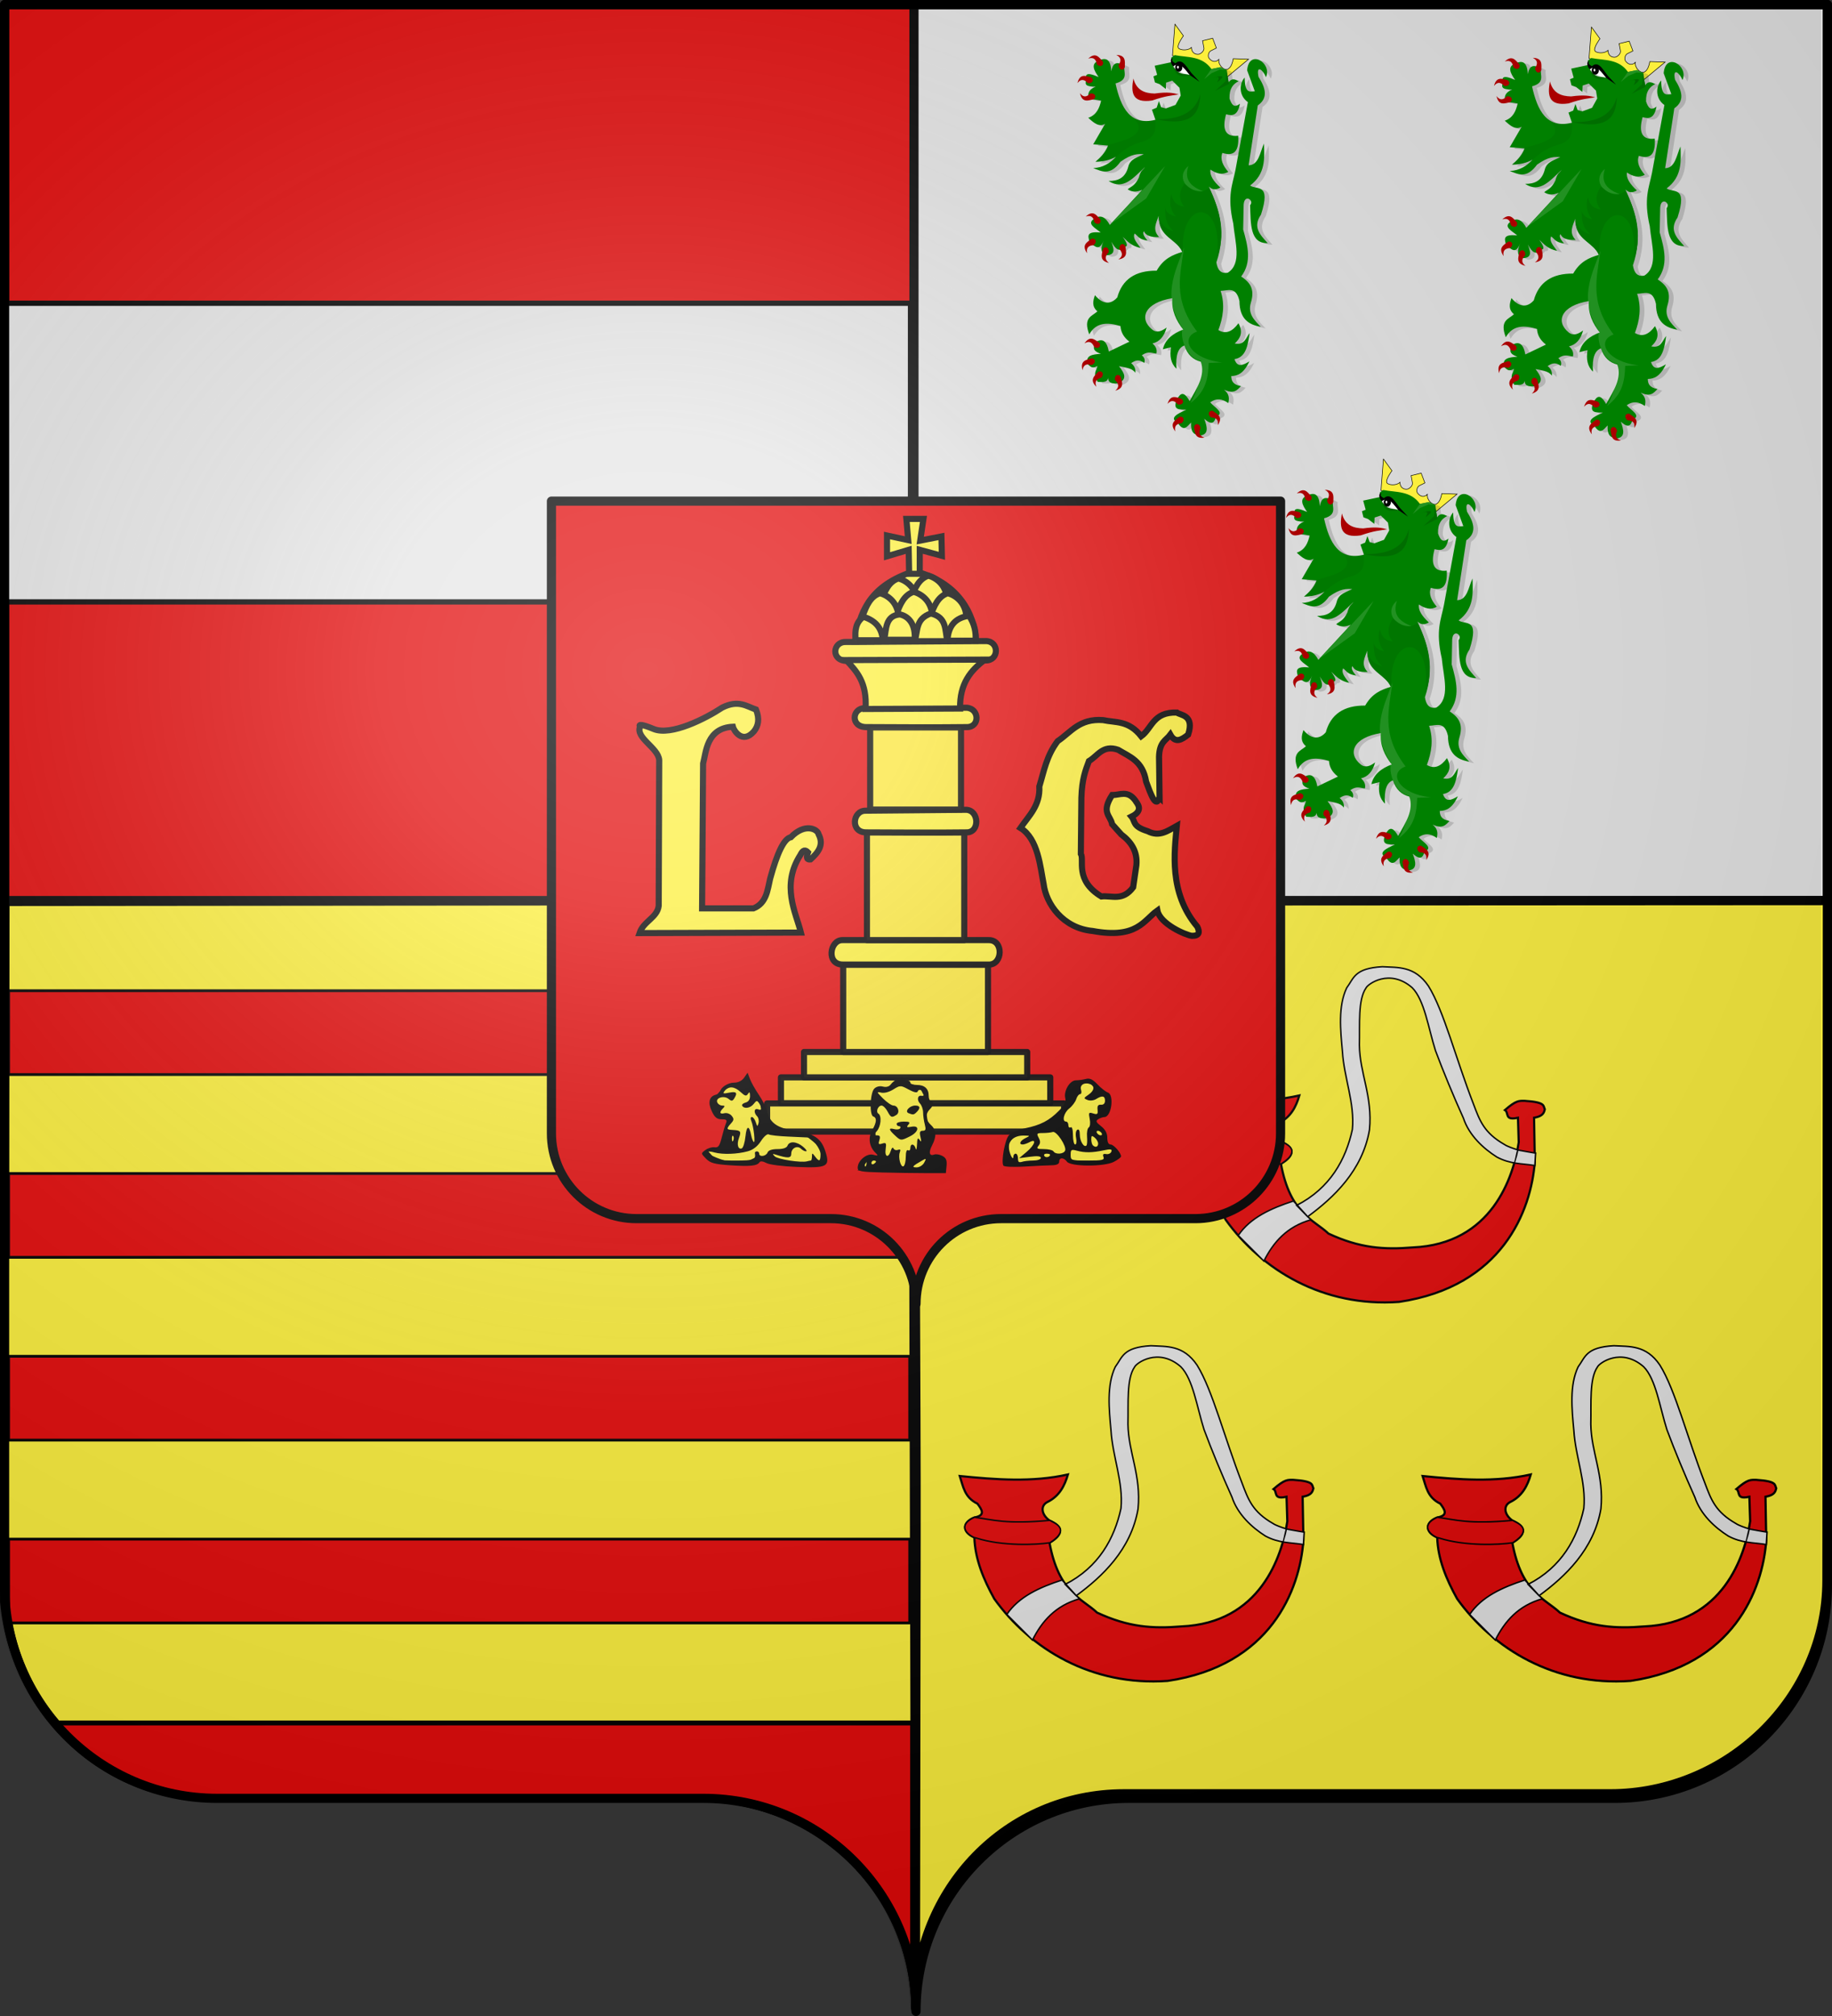 <svg xmlns="http://www.w3.org/2000/svg" xmlns:xlink="http://www.w3.org/1999/xlink" version="1.0" width="600" height="660"><rect width="100%" height="100%" fill="#333333" stroke="none"/><defs><linearGradient id="a"><stop style="stop-color:#fff;stop-opacity:.314" offset="0"/><stop style="stop-color:#fff;stop-opacity:.251" offset=".19"/><stop style="stop-color:#6b6b6b;stop-opacity:.125" offset=".6"/><stop style="stop-color:#000;stop-opacity:.125" offset="1"/></linearGradient><linearGradient id="b"><stop style="stop-color:#fff;stop-opacity:0" offset="0"/><stop style="stop-color:#000;stop-opacity:.646" offset="1"/></linearGradient><radialGradient cx="285.186" cy="200.448" r="300" fx="285.186" fy="200.448" id="c" xlink:href="#a" gradientUnits="userSpaceOnUse" gradientTransform="matrix(1.551 0 0 1.35 -521.894 -51.264)"/></defs><path d="m299.911 657.705-.925-362.864-297.349.28-.461 222.372c0 38.503 29.792 70.694 68.239 70.694s121.223.235 159.67.235c38.447 0 70.826 30.78 70.826 69.283z" style="fill:#fcef3c;fill-opacity:1;fill-rule:nonzero;stroke:#000;stroke-width:3;stroke-linecap:round;stroke-linejoin:round;stroke-miterlimit:4;stroke-dasharray:none;stroke-dashoffset:0;stroke-opacity:1"/><path style="opacity:1;fill:#e20909;fill-opacity:1;fill-rule:nonzero;stroke:#000;stroke-width:3;stroke-linecap:round;stroke-linejoin:round;marker:none;marker-start:none;marker-mid:none;marker-end:none;stroke-miterlimit:4;stroke-dasharray:none;stroke-dashoffset:0;stroke-opacity:1;visibility:visible;display:inline;overflow:visible;enable-background:accumulate" d="M1.5 1.5h299.165v293.332H1.5z"/><path style="opacity:1;fill:#e6e6e6;fill-opacity:1;fill-rule:nonzero;stroke:#000;stroke-width:3;stroke-linecap:round;stroke-linejoin:round;marker:none;marker-start:none;marker-mid:none;marker-end:none;stroke-miterlimit:4;stroke-dasharray:none;stroke-dashoffset:0;stroke-opacity:1;visibility:visible;display:inline;overflow:visible;enable-background:accumulate" d="M299.335 1.5H598.5v293.332H299.335z"/><path d="M299.807 657c0-38.504 29.896-69.754 68.343-69.754h159.2c38.447 0 70.957-31.25 70.957-69.754l.262-222.65-299.221.166c.928 278.107.752 105.988.46 361.992z" style="fill:#fcef3c;fill-opacity:1;fill-rule:nonzero;stroke:#000;stroke-width:3;stroke-linecap:round;stroke-linejoin:round;stroke-miterlimit:4;stroke-dasharray:none;stroke-dashoffset:0;stroke-opacity:1"/><path style="opacity:1;fill:#e6e6e6;fill-opacity:1;fill-rule:nonzero;stroke:#000;stroke-width:1.725;stroke-linecap:round;stroke-linejoin:round;marker:none;marker-start:none;marker-mid:none;marker-end:none;stroke-miterlimit:4;stroke-dasharray:none;stroke-dashoffset:0;stroke-opacity:1;visibility:visible;display:inline;overflow:visible;enable-background:accumulate" d="M1.496 99.274H298.2v97.784H1.496z"/><path style="opacity:1;fill:#e20909;fill-opacity:1;fill-rule:nonzero;stroke:#000;stroke-width:.911;stroke-linecap:round;stroke-linejoin:round;marker:none;marker-start:none;marker-mid:none;marker-end:none;stroke-miterlimit:4;stroke-dasharray:none;stroke-dashoffset:0;stroke-opacity:1;visibility:visible;display:inline;overflow:visible;enable-background:accumulate" d="M2.815 444.031h295.121v27.435H2.815z"/><path d="M2.813 503.875v27.438h295.125v-27.438H2.813z" style="opacity:1;fill:#e20909;fill-opacity:1;fill-rule:nonzero;stroke:#000;stroke-width:.911;stroke-linecap:round;stroke-linejoin:round;marker:none;marker-start:none;marker-mid:none;marker-end:none;stroke-miterlimit:4;stroke-dasharray:none;stroke-dashoffset:0;stroke-opacity:1;visibility:visible;display:inline;overflow:visible;enable-background:accumulate"/><path style="opacity:1;fill:#e20909;fill-opacity:1;fill-rule:nonzero;stroke:#000;stroke-width:.911;stroke-linecap:round;stroke-linejoin:round;marker:none;marker-start:none;marker-mid:none;marker-end:none;stroke-miterlimit:4;stroke-dasharray:none;stroke-dashoffset:0;stroke-opacity:1;visibility:visible;display:inline;overflow:visible;enable-background:accumulate" d="M2.815 384.187h295.121v27.435H2.815z"/><path style="opacity:1;fill:#e20909;fill-opacity:1;fill-rule:nonzero;stroke:#000;stroke-width:.911;stroke-linecap:round;stroke-linejoin:round;marker:none;marker-start:none;marker-mid:none;marker-end:none;stroke-miterlimit:4;stroke-dasharray:none;stroke-dashoffset:0;stroke-opacity:1;visibility:visible;display:inline;overflow:visible;enable-background:accumulate" d="M2.815 324.343h295.121v27.435H2.815z"/><path d="M18 564.063c12.386 14.718 30.629 24.125 51.406 24.125 38.447 0 121.241.25 159.688.25 34.445 0 63.998 24.698 69.781 57.53v-81.905H18z" style="opacity:1;fill:#e20909;fill-opacity:1;fill-rule:nonzero;stroke:#000;stroke-width:1.59;stroke-linecap:round;stroke-linejoin:round;marker:none;marker-start:none;marker-mid:none;marker-end:none;stroke-miterlimit:4;stroke-dasharray:none;stroke-dashoffset:0;stroke-opacity:1;visibility:visible;display:inline;overflow:visible;enable-background:accumulate"/><path d="m553.72 486.082-.524-16.748c-9.49 2.17-5.975-3.463-8.897-5.233 7.752-6.746 9.666-6.323 13.608-6.28 14.4.932 12.462 3.498 13.607 5.756-.55 2.392-1.309 4.732-7.327 5.757l.523 29.832c-2.442 33.757-22.342 85.37-92.635 95.776-51.972 3.734-93.813-21.91-118.28-56-7.423-13.38-13.122-27.103-13.608-41.87-8.423-3.482-8.517-10.277 0-13.607 7.87-1.347 5.154-5.34 2.093-9.42-8.942-4.309-9.725-11.881-12.037-18.842 24.598 2.429 49.196 4.407 73.794-1.046-2.227 7.605-5.746 14.78-14.13 18.84-4.664 2.466-4.166 8.375 1.57 12.561 9.567 4.096 9.686 9.595 0 15.178 6.296 34.177 22.144 37.899 32.448 47.626 21.485 10.026 38.037 11.007 57.57 9.42 53.772-2.302 68.64-47.742 72.225-71.7z" style="fill:#e20909;fill-rule:evenodd;stroke:#000;stroke-width:1.5;stroke-linecap:butt;stroke-linejoin:miter;stroke-miterlimit:4;stroke-dasharray:none;stroke-opacity:1" transform="matrix(.48 0 0 .48 307.404 264.726)"/><path d="m339.923 497.077 1.746.466c17.187 5.532 40.691 4.686 50.173 3.143 15.09-9.92 1.914-13.707-.116-15.25-30.376 2.766-38.741-.45-51.454-2.095-11.052 4.989-6.115 11.093-.35 13.736z" style="fill:#e20909;fill-rule:evenodd;stroke:#000;stroke-width:1px;stroke-linecap:butt;stroke-linejoin:miter;stroke-opacity:1" transform="matrix(.48 0 0 .48 307.404 264.726)"/><path d="M402.157 529.119c-.439-.55.6.615 7.62 7.767 1.05 1.071-9.756-10.763-9.756-10.763-15.472 5.035-29.538 11.416-37.662 23.492l17.483 17.482c6.475-12.947 15.77-23.438 31.785-28.077.652-.612-2.34-1.88-1.607-2.42 17.22-12.68 37.124-31.155 41.87-59.033 2.254-22.727-6.658-38.61-6.887-57.744.343-14.4-1.05-30.921 4.503-38.954 1.042-2.593 16.093-13.67 31.52-.249 8.444 8.496 11.067 27.738 15.894 42.911 5.163 13.858 12.14 30.734 19.071 46.09 3.89 11.74 13.542 20.622 22.78 26.488 9.196 4.968 17.19 4.358 25.959 5.827l.53-8.476c-2.432-.293-9.838-1.73-12.171-2.123-.1-.016-2.004 8.648-2.07 8.689-.064.038 2.251-8.721 1.966-8.806-2.986-.89-7.258-2.417-8.916-3.587-14.047-8.019-16.943-16.276-21.19-27.548-12.073-31.034-20.226-63.637-30.727-80.524-9.416-13.93-20.841-12.586-31.488-13.229-19.196 1.091-19.376 7.824-24.321 14.44-5.948 12.49-4.259 28.816-2.914 43.275 1.054 17.836 8.524 35.403 6.805 53.239-4.422 20.403-15.113 40.118-38.077 51.833z" style="fill:#e6e6e6;fill-rule:evenodd;stroke:#000;stroke-width:1px;stroke-linecap:butt;stroke-linejoin:miter;stroke-opacity:1" transform="matrix(.48 0 0 .48 307.404 264.726)"/><path d="m553.72 486.082-.524-16.748c-9.49 2.17-5.975-3.463-8.897-5.233 7.752-6.746 9.666-6.323 13.608-6.28 14.4.932 12.462 3.498 13.607 5.756-.55 2.392-1.309 4.732-7.327 5.757l.523 29.832c-2.442 33.757-22.342 85.37-92.635 95.776-51.972 3.734-93.813-21.91-118.28-56-7.423-13.38-13.122-27.103-13.608-41.87-8.423-3.482-8.517-10.277 0-13.607 7.87-1.347 5.154-5.34 2.093-9.42-8.942-4.309-9.725-11.881-12.037-18.842 24.598 2.429 49.196 4.407 73.794-1.046-2.227 7.605-5.746 14.78-14.13 18.84-4.664 2.466-4.166 8.375 1.57 12.561 9.567 4.096 9.686 9.595 0 15.178 6.296 34.177 22.144 37.899 32.448 47.626 21.485 10.026 38.037 11.007 57.57 9.42 53.772-2.302 68.64-47.742 72.225-71.7z" style="fill:#e20909;fill-rule:evenodd;stroke:#000;stroke-width:1.5;stroke-linecap:butt;stroke-linejoin:miter;stroke-miterlimit:4;stroke-dasharray:none;stroke-opacity:1" transform="matrix(.48 0 0 .48 155.818 264.726)"/><path d="m339.923 497.077 1.746.466c17.187 5.532 40.691 4.686 50.173 3.143 15.09-9.92 1.914-13.707-.116-15.25-30.376 2.766-38.741-.45-51.454-2.095-11.052 4.989-6.115 11.093-.35 13.736z" style="fill:#e20909;fill-rule:evenodd;stroke:#000;stroke-width:1px;stroke-linecap:butt;stroke-linejoin:miter;stroke-opacity:1" transform="matrix(.48 0 0 .48 155.818 264.726)"/><path d="M402.157 529.119c-.439-.55.6.615 7.62 7.767 1.05 1.071-9.756-10.763-9.756-10.763-15.472 5.035-29.538 11.416-37.662 23.492l17.483 17.482c6.475-12.947 15.77-23.438 31.785-28.077.652-.612-2.34-1.88-1.607-2.42 17.22-12.68 37.124-31.155 41.87-59.033 2.254-22.727-6.658-38.61-6.887-57.744.343-14.4-1.05-30.921 4.503-38.954 1.042-2.593 16.093-13.67 31.52-.249 8.444 8.496 11.067 27.738 15.894 42.911 5.163 13.858 12.14 30.734 19.071 46.09 3.89 11.74 13.542 20.622 22.78 26.488 9.196 4.968 17.19 4.358 25.959 5.827l.53-8.476c-2.432-.293-9.838-1.73-12.171-2.123-.1-.016-2.004 8.648-2.07 8.689-.064.038 2.251-8.721 1.966-8.806-2.986-.89-7.258-2.417-8.916-3.587-14.047-8.019-16.943-16.276-21.19-27.548-12.073-31.034-20.226-63.637-30.727-80.524-9.416-13.93-20.841-12.586-31.488-13.229-19.196 1.091-19.376 7.824-24.321 14.44-5.948 12.49-4.259 28.816-2.914 43.275 1.054 17.836 8.524 35.403 6.805 53.239-4.422 20.403-15.113 40.118-38.077 51.833z" style="fill:#e6e6e6;fill-rule:evenodd;stroke:#000;stroke-width:1px;stroke-linecap:butt;stroke-linejoin:miter;stroke-opacity:1" transform="matrix(.48 0 0 .48 155.818 264.726)"/><path d="m553.72 486.082-.524-16.748c-9.49 2.17-5.975-3.463-8.897-5.233 7.752-6.746 9.666-6.323 13.608-6.28 14.4.932 12.462 3.498 13.607 5.756-.55 2.392-1.309 4.732-7.327 5.757l.523 29.832c-2.442 33.757-22.342 85.37-92.635 95.776-51.972 3.734-93.813-21.91-118.28-56-7.423-13.38-13.122-27.103-13.608-41.87-8.423-3.482-8.517-10.277 0-13.607 7.87-1.347 5.154-5.34 2.093-9.42-8.942-4.309-9.725-11.881-12.037-18.842 24.598 2.429 49.196 4.407 73.794-1.046-2.227 7.605-5.746 14.78-14.13 18.84-4.664 2.466-4.166 8.375 1.57 12.561 9.567 4.096 9.686 9.595 0 15.178 6.296 34.177 22.144 37.899 32.448 47.626 21.485 10.026 38.037 11.007 57.57 9.42 53.772-2.302 68.64-47.742 72.225-71.7z" style="fill:#e20909;fill-rule:evenodd;stroke:#000;stroke-width:1.5;stroke-linecap:butt;stroke-linejoin:miter;stroke-miterlimit:4;stroke-dasharray:none;stroke-opacity:1" transform="matrix(.48 0 0 .48 231.61 140.646)"/><path d="m339.923 497.077 1.746.466c17.187 5.532 40.691 4.686 50.173 3.143 15.09-9.92 1.914-13.707-.116-15.25-30.376 2.766-38.741-.45-51.454-2.095-11.052 4.989-6.115 11.093-.35 13.736z" style="fill:#e20909;fill-rule:evenodd;stroke:#000;stroke-width:1px;stroke-linecap:butt;stroke-linejoin:miter;stroke-opacity:1" transform="matrix(.48 0 0 .48 231.61 140.646)"/><path d="M402.157 529.119c-.439-.55.6.615 7.62 7.767 1.05 1.071-9.756-10.763-9.756-10.763-15.472 5.035-29.538 11.416-37.662 23.492l17.483 17.482c6.475-12.947 15.77-23.438 31.785-28.077.652-.612-2.34-1.88-1.607-2.42 17.22-12.68 37.124-31.155 41.87-59.033 2.254-22.727-6.658-38.61-6.887-57.744.343-14.4-1.05-30.921 4.503-38.954 1.042-2.593 16.093-13.67 31.52-.249 8.444 8.496 11.067 27.738 15.894 42.911 5.163 13.858 12.14 30.734 19.071 46.09 3.89 11.74 13.542 20.622 22.78 26.488 9.196 4.968 17.19 4.358 25.959 5.827l.53-8.476c-2.432-.293-9.838-1.73-12.171-2.123-.1-.016-2.004 8.648-2.07 8.689-.064.038 2.251-8.721 1.966-8.806-2.986-.89-7.258-2.417-8.916-3.587-14.047-8.019-16.943-16.276-21.19-27.548-12.073-31.034-20.226-63.637-30.727-80.524-9.416-13.93-20.841-12.586-31.488-13.229-19.196 1.091-19.376 7.824-24.321 14.44-5.948 12.49-4.259 28.816-2.914 43.275 1.054 17.836 8.524 35.403 6.805 53.239-4.422 20.403-15.113 40.118-38.077 51.833z" style="fill:#e6e6e6;fill-rule:evenodd;stroke:#000;stroke-width:1px;stroke-linecap:butt;stroke-linejoin:miter;stroke-opacity:1" transform="matrix(.48 0 0 .48 231.61 140.646)"/><path d="M300 426.858c0-15.402 12.481-27.902 27.86-27.902h63.68c15.379 0 27.86-12.5 27.86-27.901V164.058H180.6v206.997c0 15.402 12.481 27.901 27.86 27.901h63.68c15.379 0 27.86 12.5 27.86 27.902z" style="fill:#e20909;fill-opacity:1;fill-rule:nonzero;stroke:#000;stroke-width:3;stroke-linecap:round;stroke-linejoin:round;stroke-miterlimit:4;stroke-dasharray:none;stroke-dashoffset:0;stroke-opacity:1"/><path d="m209.458 305.474 52.853-.165c-1.633-6.506-6.583-15.436-.165-25.436.826-1.763 1.652-1.695 2.477-.826-.761 2.067-.16 2.432.826 2.313 2.496-2.268 4.489-4.688 2.643-8.259-.297-1.616-4.42-3.816-9.084.991-2.257.41-4.515 5.286-6.772 13.544-.87 3.627-1.132 8.026-5.45 9.745h-16.847l.33-47.403c.98-3.566 1.087-11.644 9.745-12.057.258 1.053 3.081 5.929 6.937 1.487 1.4-1.777 1.896-4.007.66-7.102-3.185-1.127-5.8-3.279-11.066-.661-5.37 3.548-16.758 9.389-22.488 7.01-3.91-1.622-5.035-1.592-4.434-.734-1.554 3.618 5.969 6.89 6.277 10.901l-.166 47.733c-.476 3.9-4.988 5.035-6.276 8.919zM379.772 260.996l-.177-13.245c.154-4.938 2.267-5.306 3.709-7.24 1.647 2.951 3.716 1.683 5.827 0 2.14-6.545-2.55-6.287-3.708-7.24-7.844-.181-7.989 5.027-11.655 7.77-4.18-5.267-8.359-4.394-12.538-5.298-7.8-.56-10.485 3.995-14.833 6.887-3.726 4.945-4.477 9.89-6.004 14.834.326 6.237-3.41 9.572-6.18 13.597 5.789 3.56 6.476 12.762 7.592 18.365.798 6.435 6.299 14.462 16.07 15.363 14.554 2.682 16.703-3.518 21.19-6.71.847 4.393 9.21 8.045 11.302 8.3 2.389.028 2.668-1.15 1.766-3.002-9.411-11.098-7.49-24.64-6.71-33.022-2.922 1.614-5.71 3.768-9.536 1.766-5.11-1.59-3.99-3.179-5.298-4.768 4.416-2.169 1.526-4.586 1.236-5.298-2.53-3.464-5.062-1.742-7.593-1.766-3.725 5.786-.497 6.705 0 9.536l3.002 3.355c3.35 2.504 5.355 5.681 4.945 10.066l-1.06 7.24c-3.473 4.654-6.946 2.61-10.419 3.002-8.833-5.352-5.454-11.958-6.71-13.95l.177-18.366c.197-6.194 1.36-9.013 2.472-12.008 2.896-1.688 4.517-5.417 9.536-3.708 3.77 2.289 8.103 3.642 9.182 10.419 1.62 4.385 3.253 8.987 4.415 5.12z" style="fill:#fcef3c;fill-rule:evenodd;stroke:#000;stroke-width:2;stroke-linecap:butt;stroke-linejoin:miter;stroke-miterlimit:4;stroke-dasharray:none;stroke-opacity:1"/><path style="opacity:.96;fill:#fcef3c;fill-opacity:1;fill-rule:nonzero;stroke:#000003;stroke-width:2;stroke-linecap:round;stroke-linejoin:round;marker:none;marker-start:none;marker-mid:none;marker-end:none;stroke-miterlimit:4;stroke-dasharray:none;stroke-dashoffset:0;stroke-opacity:1;visibility:visible;display:inline;overflow:visible;enable-background:accumulate" d="M251.236 361.241h97.265v9.213h-97.265z"/><path style="opacity:.96;fill:#fcef3c;fill-opacity:1;fill-rule:nonzero;stroke:#000003;stroke-width:2;stroke-linecap:round;stroke-linejoin:round;marker:none;marker-start:none;marker-mid:none;marker-end:none;stroke-miterlimit:4;stroke-dasharray:none;stroke-dashoffset:0;stroke-opacity:1;visibility:visible;display:inline;overflow:visible;enable-background:accumulate" d="M255.767 352.708h88.203v8.458h-88.203z"/><path style="opacity:.96;fill:#fcef3c;fill-opacity:1;fill-rule:nonzero;stroke:#000003;stroke-width:2;stroke-linecap:round;stroke-linejoin:round;marker:none;marker-start:none;marker-mid:none;marker-end:none;stroke-miterlimit:4;stroke-dasharray:none;stroke-dashoffset:0;stroke-opacity:1;visibility:visible;display:inline;overflow:visible;enable-background:accumulate" d="M263.319 344.401h73.1v8.307h-73.1z"/><path style="opacity:.96;fill:#fcef3c;fill-opacity:1;fill-rule:nonzero;stroke:#000003;stroke-width:2;stroke-linecap:round;stroke-linejoin:round;marker:none;marker-start:none;marker-mid:none;marker-end:none;stroke-miterlimit:4;stroke-dasharray:none;stroke-dashoffset:0;stroke-opacity:1;visibility:visible;display:inline;overflow:visible;enable-background:accumulate" d="M276.157 315.856h47.424v28.545h-47.424z"/><path d="M276.179 315.78h47.575c4.678.208 5.056-8.148 0-8.005h-47.877c-4.131-.044-5.398 8.147.302 8.005z" style="fill:#fcef3c;fill-rule:evenodd;stroke:#000;stroke-width:2;stroke-linecap:butt;stroke-linejoin:miter;stroke-miterlimit:4;stroke-dasharray:none;stroke-opacity:1"/><path style="opacity:.96;fill:#fcef3c;fill-opacity:1;fill-rule:nonzero;stroke:#000;stroke-width:2;stroke-linecap:round;stroke-linejoin:round;marker:none;marker-start:none;marker-mid:none;marker-end:none;stroke-miterlimit:4;stroke-dasharray:none;stroke-dashoffset:0;stroke-opacity:1;visibility:visible;display:inline;overflow:visible;enable-background:accumulate" d="M283.935 272.434h31.868v35.342h-31.868z"/><path d="M283.643 272.51c24.165.15 32.925 0 32.925 0 4.376.056 4.15-7.243-.15-7.402l-32.926.302c-4.282-.043-5.095 7.09.15 7.099zM283.716 238.04c24.166.151 32.926 0 32.926 0 4.375.057 4.15-6.185-.152-6.343l-33.227.15c-4.281-.043-4.793 6.184.453 6.193z" style="fill:#fcef3c;fill-rule:evenodd;stroke:#000;stroke-width:2;stroke-linecap:butt;stroke-linejoin:miter;stroke-miterlimit:4;stroke-dasharray:none;stroke-opacity:1"/><path style="opacity:.96;fill:#fcef3c;fill-opacity:1;fill-rule:nonzero;stroke:#000;stroke-width:2;stroke-linecap:round;stroke-linejoin:round;marker:none;marker-start:none;marker-mid:none;marker-end:none;stroke-miterlimit:4;stroke-dasharray:none;stroke-dashoffset:0;stroke-opacity:1;visibility:visible;display:inline;overflow:visible;enable-background:accumulate" d="M284.992 238.149h29.754v26.884h-29.754z"/><path d="M277.373 216.367c24.166.15 45.461-.151 45.461-.151 4.376.057 4.452-6.185.151-6.344l-46.065.302c-4.281-.044-4.793 6.184.453 6.193z" style="fill:#fcef3c;fill-rule:evenodd;stroke:#000;stroke-width:2;stroke-linecap:butt;stroke-linejoin:miter;stroke-miterlimit:4;stroke-dasharray:none;stroke-opacity:1"/><g style="fill:#fcef3c;stroke-width:2.667;stroke-miterlimit:4;stroke-dasharray:none"><path d="m105.119 64.425 52.76-.605c-.782-11.971-7.851-24.335-24.164-29.4h-5.035c-17.69 6.394-21.787 17.773-23.561 30.005z" style="fill:#fcef3c;fill-rule:evenodd;stroke:#000;stroke-width:2.667;stroke-linecap:butt;stroke-linejoin:miter;stroke-miterlimit:4;stroke-dasharray:none;stroke-opacity:1" transform="matrix(.75 0 0 .75 201.244 161.738)"/><path d="m138.346 56.168 6.847-10.673c-.567-5.76-4.351-8.774-8.055-9.867-4.246 1.322-6.044 5.581-7.652 10.068l9.062 11.278-.202-.806z" style="fill:#fcef3c;fill-rule:evenodd;stroke:#000;stroke-width:2.667;stroke-linecap:butt;stroke-linejoin:miter;stroke-miterlimit:4;stroke-dasharray:none;stroke-opacity:1" transform="matrix(.75 0 0 .75 201.244 161.738)"/><path d="m146.804 63.82 6.847-10.673c-.567-5.76-4.351-8.774-8.055-9.867-4.246 1.322-6.044 5.581-7.652 10.069l9.061 11.277-.2-.806z" style="fill:#fcef3c;fill-rule:evenodd;stroke:#000;stroke-width:2.667;stroke-linecap:butt;stroke-linejoin:miter;stroke-miterlimit:4;stroke-dasharray:none;stroke-opacity:1" transform="matrix(.75 0 0 .75 201.244 161.738)"/><path d="M145.394 64.022h12.285c.28-3.625-.42-7.25-2.82-10.875-6.227.832-9.142 4.675-9.465 10.875zM125.257 57.376l6.847-10.673c-.568-5.76-4.351-8.774-8.056-9.867-4.246 1.322-6.044 5.581-7.652 10.069l9.062 11.277-.201-.806z" style="fill:#fcef3c;fill-rule:evenodd;stroke:#000;stroke-width:2.667;stroke-linecap:butt;stroke-linejoin:miter;stroke-miterlimit:4;stroke-dasharray:none;stroke-opacity:1" transform="matrix(.75 0 0 .75 201.244 161.738)"/><path d="m131.902 63.216 6.847-10.673c-.567-5.76-4.351-8.774-8.055-9.867-4.246 1.322-6.044 5.581-7.652 10.069l9.062 11.277-.202-.806z" style="fill:#fcef3c;fill-rule:evenodd;stroke:#000;stroke-width:2.667;stroke-linecap:butt;stroke-linejoin:miter;stroke-miterlimit:4;stroke-dasharray:none;stroke-opacity:1" transform="matrix(.75 0 0 .75 201.244 161.738)"/><path d="M145.394 64.223h-14.297c1.474-4.345.183-9.697 7.048-12.082 7.172 1.65 6.072 7.435 7.25 12.082zM117.202 63.82l6.846-10.673c-.567-5.76-4.35-8.774-8.055-9.867-4.246 1.322-6.044 5.581-7.652 10.069l9.062 11.277-.201-.806z" style="fill:#fcef3c;fill-rule:evenodd;stroke:#000;stroke-width:2.667;stroke-linecap:butt;stroke-linejoin:miter;stroke-miterlimit:4;stroke-dasharray:none;stroke-opacity:1" transform="matrix(.75 0 0 .75 201.244 161.738)"/><path d="M117.806 63.619h13.29c.457-6.157-2.14-10.132-6.443-11.076-6.46.492-5.958 6.607-6.847 11.076zM105.32 63.82h11.882c-.55-5.962-3.62-8.596-8.458-10.27-3.283 2.363-3.873 5.775-3.424 10.27zM133.312 34.822V24.35l9.666 2.618-.201-8.458-9.264 1.813 1.41-9.465h-7.451l.805 9.264-9.263-2.014v9.062l9.465-2.82.201 10.472h4.632z" style="fill:#fcef3c;fill-rule:evenodd;stroke:#000;stroke-width:2.667;stroke-linecap:butt;stroke-linejoin:miter;stroke-miterlimit:4;stroke-dasharray:none;stroke-opacity:1" transform="matrix(.75 0 0 .75 201.244 161.738)"/></g><path d="m283.482 232.108 30.962-.151c-.181-8.236 3.55-12.56 8.155-16.01l-45.46.151c3.39 3.677 6.873 7.235 6.343 16.01z" style="fill:#fcef3c;fill-rule:evenodd;stroke:#000;stroke-width:2;stroke-linecap:butt;stroke-linejoin:miter;stroke-miterlimit:4;stroke-dasharray:none;stroke-opacity:1"/><path d="m111.105 294.82 34.437.905-2.719-4.168-3.443-3.625 1.63-9.425-.724-2.9-1.269-8.7.725-3.806-1.994-3.806-7.25-1.813-4.712 1.088-5.8 1.812-2.175.544-.362 4.893v4.532l1.63 3.625-1.812 4.893.182 5.075 2.537 4.894-1.269 1.631-4.53-.181-3.082 4.531zM43.68 288.113c12.326 6.525 18.126 3.806 18.126 3.806l4.168-1.994h4.531l12.144 2.9h8.519l3.625-1.812-.544-5.981-6.344-5.075-16.675-3.263-2.718-6.706-.544-3.806-5.619-6.706-4.35-1.088-3.08-.362-3.626 1.812-3.444 3.988-.543 3.262 2.9 4.531 3.625 1.27-1.813 6.162-.544 5.8-5.075 1.812-1.63-.181-1.088 1.63zM175.267 292.282h18.85l3.262-2.72 2.719-.724 3.443 2.537 12.506.544 6.888-3.081-1.631-3.444-4.17-2.356.545-3.987-4.713-3.988.544-2.9 4.712-3.806 1.088-4.894-4.894-3.806-2.9-3.262-5.618.906-3.625 6.887-2.092 5.118-5.34 5.576-6.887 2.719-9.787 2.175-2.72 3.624-.18 8.882z" style="fill:#fcef3c;fill-rule:evenodd;stroke:#000;stroke-width:1px;stroke-linecap:butt;stroke-linejoin:miter;stroke-opacity:1" transform="matrix(.75 0 0 .75 198.401 161.689)"/><path d="M120.75 296.216c-9.529-.251-10.75-.486-10.75-2.061 0-3.104 3.9-6.397 6.734-5.686 2.311.58 2.38.503.888-.99-2.616-2.616-3.13-6.53-1.279-9.754 1.957-3.41 2.112-5.407.463-5.956-1.748-.583-1.39-10.328.447-12.165.902-.902 2.381-1.25 3.766-.889 1.439.376 2.686.046 3.38-.896 1.544-2.093 5.601-4.16 5.601-2.854 0 .57.675 1.035 1.5 1.035s1.5.45 1.5 1 1.26 1 2.8 1c3.4 0 5.2 1.626 5.2 4.7 0 1.265.45 2.3 1 2.3 1.479 0 1.214 1.929-.5 3.643-2.069 2.069-1.877 4.706.5 6.857 2.376 2.15 2.534 4.953.5 8.854-1.63 3.125-1.22 4.86.954 4.025.764-.293 2.351-.018 3.526.61 1.624.87 2.063 1.909 1.828 4.327l-.308 3.184H140c-4.675 0-13.338-.128-19.25-.284zm-7.146-4.945c-.332-.332-.568.258-.525 1.312.048 1.165.285 1.402.604.604.289-.721.253-1.584-.079-1.916zM131 289.382c0-2.079.406-3.25 1-2.882.55.34 1-.084 1-.941 0-2.123 1.744-1.979 2.31.191.252.962.517.175.59-1.75.1-2.709.36-3.16 1.146-2 .753 1.113.85.79.376-1.25-.496-2.135-.275-2.75.989-2.75 1.286 0 1.474-.577.896-2.75-.402-1.512-.737-3.875-.745-5.25-.008-1.375-.608-3.115-1.333-3.866-1.489-1.543-1.065-3.764.646-3.384 1.494.332 1.444-1.435-.066-2.368-.655-.405-1.362-.223-1.571.405-.257.771-1.549.514-3.99-.794-3.564-1.91-3.646-1.91-6.729-.005-1.902 1.176-4 1.699-5.374 1.34-2.018-.528-1.926-.263.878 2.541 1.722 1.722 3.785 3.131 4.585 3.131 2.03 0 2.98 3.014 1.288 4.086-2.062 1.305-2.428 1.156-3.896-1.586-.736-1.375-1.889-2.5-2.562-2.5-1.568 0-2.654 2.748-1.394 3.527 1.533.948 1.103 5.653-.699 7.644-1.542 1.705-1.538 1.829.067 1.829 1.295 0 1.557.522 1.057 2.099-.553 1.74-.338 1.994 1.261 1.487 1.668-.53 1.868-.206 1.485 2.401-.513 3.496 1.225 4.089 2.236.763.384-1.266.901-1.728 1.18-1.056.274.656 1.15.944 1.945.638 1.015-.39 1.262-.073.827 1.059-.834 2.176.411 6.842 1.626 6.09.534-.33.971-2.174.971-4.099zm-4.811-9.421c-2.72-2.534-2.778-3.348-.19-2.672 1.1.288 2.251.115 2.559-.383.308-.498.083-.906-.499-.906s-1.059-.45-1.059-1 1.405-1 3.122-1c2.523 0 2.906.262 1.992 1.363-.916 1.103-.653 1.272 1.377.883 3.7-.707 3.245 2.24-.645 4.18-3.98 1.987-4.03 1.983-6.657-.465zm6.02-9.637c-1.83-.734.44-3.324 2.913-3.324 2.154 0 2.412 1.066.678 2.8-1.283 1.283-1.588 1.328-3.592.524zm6.832 21.6c.989-1.848.91-1.961-.715-1.033-4.512 2.575-4.936 3.078-2.611 3.094 1.23.008 2.709-.908 3.326-2.06zM118 291.441c0-.243-.45-.441-1-.441s-1 .477-1 1.059.45.78 1 .441c.55-.34 1-.816 1-1.059zm-63.726 1.626c-6.823-.47-8.614-.96-10.5-2.875-2.257-2.29-2.26-2.318-.281-3.787 1.096-.814 2.896-1.351 4-1.193 1.627.233 2.218-.564 3.122-4.212.613-2.475 1.449-5.288 1.857-6.25.598-1.41.233-1.75-1.881-1.75-2 0-3.01-.81-4.249-3.41-1.851-3.88-1.245-6.541 1.663-7.302 1.097-.286 1.995-.887 1.995-1.333 0-1.783 3.304-3.955 6.015-3.955 1.812 0 3.432-.8 4.39-2.167l1.517-2.167 1.043 2.743c.574 1.508 2.323 4.62 3.888 6.917 1.564 2.296 3.156 5.451 3.537 7.012 1.28 5.249 4.453 7.507 12.058 8.584 8.345 1.18 11.598 3.351 13.404 8.941 2.195 6.792 1.005 7.462-12.322 6.938-6.257-.246-12.059-.99-13.407-1.72-1.475-.8-2.614-.92-3-.319-1.02 1.585-4.159 1.904-12.85 1.305zM89.582 291c.23 0 .432-.788.45-1.75.03-1.667.095-1.667 1.36 0 1.835 2.417 2.354 2.2 2.384-1 .023-2.392-3.602-7.066-5.682-7.324-.326-.04-4.034-.21-8.238-.376-4.205-.166-8.127-.6-8.716-.964-.59-.364-2.099.933-3.356 2.885-1.518 2.356-3.458 3.865-5.784 4.495-4.651 1.261-10.805 1.48-14.5.517l-3-.782 1.905 2.15c1.662 1.875 2.969 2.149 10.25 2.149 8.067 0 8.925-.33 8.463-3.25-.065-.413.332-.75.882-.75s1 .45 1 1c0 1.577 3 1.165 3.638-.5.372-.968 1.92-1.5 4.362-1.5 2.443 0 3.99-.532 4.362-1.5.801-2.09 3.97-1.871 6.777.467 1.299 1.081 1.889 1.981 1.311 2-.578.018-1.56-.477-2.183-1.1-1.617-1.617-4.267-.3-4.267 2.12 0 2.054-1.45 2.13-7 .37-1.227-.389-1.265-.239-.209.825 1.27 1.28 11.434 2.847 14.04 2.166.733-.191 1.52-.348 1.75-.348zM61 280.422c.49-4.815 1.629-4.947 2.525-.29.227 1.176.703 2.415 1.057 2.753.837.798-.023-6.85-1.027-9.135-.442-1.006-.348-1.75.221-1.75.545 0 1.316 1.012 1.713 2.25.647 2.013.774 2.055 1.21.394.27-1.021-.004-2.349-.605-2.95-1.618-1.618-1.338-3.725.406-3.056 1.723.662 1.922-.462.466-2.638-.878-1.311-1.173-1.28-2.345.25-1.43 1.865-4.145 2.33-5.05.864-.302-.488.346-1.12 1.44-1.407 1.278-.334 1.984-1.357 1.974-2.863-.012-1.736-.244-1.984-.894-.956-.718 1.133-1.3.995-3.174-.75-2.69-2.507-5.176-2.736-6.916-.639-1.075 1.295-.818 1.414 1.877.875 3.201-.64 3.78.039 2.183 2.562-.74 1.17-1.192 1.2-2.437.167-1.952-1.62-5.722-.52-4.966 1.448.306.797 1.273 1.449 2.149 1.449 1.239 0 1.326.267.393 1.2-1.744 1.744-1.47 2.684.62 2.137 1-.262 2.413.239 3.138 1.112 1.102 1.329 1.05 1.885-.32 3.399-2.166 2.392-2.088 2.626.928 2.8 3.351.194 3.663.608 2.606 3.463-1.043 2.816-.448 5.145 1.178 4.611.633-.207 1.375-2.592 1.65-5.3zm-5.396-.151c-.332-.332-.568.258-.525 1.312.048 1.165.285 1.402.604.604.289-.721.253-1.584-.079-1.916zm118.029 12.944c-1.063-1.72.634-11.217 2.36-13.208.953-1.098 4.11-2.47 7.11-3.09 6.767-1.398 10.485-3.323 14.75-7.637 2.385-2.413 3.193-3.996 2.803-5.489-.813-3.108 1.957-7.788 4.62-7.805 1.223-.007 3.218-.28 4.434-.606 1.62-.434 2.953.196 5 2.363 1.534 1.626 3.577 3.234 4.54 3.575 2.886 1.021 1.556 10.66-1.475 10.697-.701.009-1.933.432-2.736.94-1.203.76-.981 1.303 1.25 3.057 1.845 1.452 2.711 3.068 2.711 5.06 0 1.885.514 2.928 1.443 2.928 1.38 0 4.557 3.623 4.557 5.197 0 .413-1.42 1.486-3.156 2.383-4.22 2.182-18.817 2.122-20.454-.084-1.432-1.929-3.39-1.926-3.39.004 0 1.014-1.054 1.519-3.25 1.558-1.787.032-7.141.29-11.897.57-4.843.288-8.9.106-9.22-.413zM186.582 291c1.885 0 3.418-.51 3.418-1.136 0-.775-1.508-.94-4.75-.518l-4.75.618 3.259-2.732c3.657-3.065 4.557-6.007 1.307-4.267-1.064.57-2.414 1.035-3 1.035-1.857 0-1.153-1.653 1.184-2.78 2.159-1.04 2.128-1.086-.75-1.12-3.869-.047-6.504 1.99-6.485 5.01.016 2.465 1.94 6.51 1.97 4.14.008-.688.465-1.25 1.015-1.25.55 0 1 .948 1 2.107 0 1.51.448 1.935 1.582 1.5.87-.334 3.12-.607 5-.607zm30.75-1.575c-.43-1.124-.093-1.482 1.178-1.25.98.179 2-.298 2.265-1.06.387-1.113-.282-1.224-3.397-.564-4.946 1.049-8.175 1.092-11.628.156-2.47-.67-2.75-.488-2.75 1.774 0 2.467.154 2.519 7.469 2.519 6.386 0 7.38-.228 6.864-1.575zM194 288.441c0-.243-.702-.441-1.559-.441s-1.276.457-.93 1.016c.57.924 2.489.48 2.489-.575zm6.582-1.795c.73-1.903-3.789-8.67-5.414-8.107-.732.253-2.66.461-4.285.461-2.674 0-2.849.195-1.849 2.064.82 1.532.798 2.434-.087 3.5-.998 1.202-.612 1.436 2.372 1.436 1.96 0 3.841.45 4.181 1 .907 1.468 4.479 1.219 5.082-.354zm9.57-6.099c-.158-1.84.178-3.633.747-3.985.583-.36.766-1.985.42-3.715-.56-2.8-.422-3.014 1.533-2.394 1.812.575 2.11.319 1.898-1.636-.18-1.676.234-2.279 1.5-2.178 1.098.087 1.75-.565 1.75-1.75 0-2.163-1.22-2.393-3.881-.731-1.038.648-2.683.827-3.737.407-1.782-.71-1.763-.832.368-2.28 2.591-1.76 2.922-3.813.75-4.647-2.477-.95-4.625.394-3.962 2.48.328 1.035.147 1.882-.403 1.882s-1.316.995-1.702 2.212c-.386 1.217-1.767 3.05-3.068 4.073-2.352 1.85-3.275 5.715-1.365 5.715.55 0 1 .702 1 1.559s.45 1.28 1 .941c.604-.373 1 .99 1 3.441 0 2.232.439 4.059.975 4.059.54 0 .719-1.282.4-2.879-.328-1.637-.102-3.172.524-3.559.703-.434 1.101.353 1.101 2.179 0 2.794 1.835 5.757 2.904 4.689.295-.296.407-2.043.248-3.883zm4.848 3.075c0-.757-.675-1.937-1.5-2.622-1.246-1.034-1.5-.914-1.5.71 0 1.077.3 2.257.667 2.623 1.116 1.117 2.333.747 2.333-.71zm1.5-4.622c-.34-.55-1.068-1-1.618-1s-.722.45-.382 1c.34.55 1.068 1 1.618 1s.722-.45.382-1z" style="fill:#000" transform="matrix(.75 0 0 .75 198.401 161.689)"/><path d="M-292.5 1.5V518.99c0 38.505 31.203 69.755 69.65 69.755h159.2c38.447 0 69.65 31.25 69.65 69.754 0-38.504 31.203-69.754 69.65-69.754h159.2c38.447 0 69.65-31.25 69.65-69.755V1.5h-597z" style="fill:url(#c);fill-opacity:1;fill-rule:evenodd;stroke:none" transform="translate(292)"/><path d="M300 658.5c0-38.504 31.203-69.754 69.65-69.754h159.2c38.447 0 69.65-31.25 69.65-69.753V1.5H1.5v517.493c0 38.504 31.203 69.753 69.65 69.753h159.2c38.447 0 69.65 31.25 69.65 69.754z" style="fill:none;fill-opacity:1;fill-rule:nonzero;stroke:#000;stroke-width:3;stroke-linecap:round;stroke-linejoin:round;stroke-miterlimit:4;stroke-dasharray:none;stroke-dashoffset:0;stroke-opacity:1"/><g style="display:inline"><path style="fill:#fcef3c;fill-opacity:1;stroke:#000;stroke-width:.351;stroke-miterlimit:4;stroke-opacity:1;stroke-dasharray:none;display:inline" d="m885.76 160.612-1.552 20.168c12.164 2.531 23.376 7.081 32.678 15.681l16.067-13.348-9.786-.337c-.607 3.313-1.713 6.067-3.9 6.876-1.845.683-5.873-2.599-5.352-6.396-2.673 2.586-5.097.765-6.286-.805-.956-1.262-.353-3.98 1.194-4.747l3.522-1.745-2.383-6.276-6.479 1.577.848 4.611c.333 1.809-1.744 3.622-3.048 3.992-1.36.385-4.757-.04-4.956-4.3-2.121 2.264-7.267 1.851-8.296.41-1.308-1.832 3.188-7.83 3.188-7.83l-5.458-7.531z" transform="matrix(.511 0 0 .511 -67.828 -74.184)"/><path d="m342.772 317.35-24.123-9.137-2.282 1.661v2.99l-10.92 2.326 1.63 5.98-2.446.997.978 3.987 3.097 1.163 4.075 3.157.163-4.154 4.075-1.329 4.727 4.652.815 5.15-3.423 6.146-6.357 2.326-3.097-.83-1.467-3.988-1.466 4.32-3.097 1.329 2.282 6.645c-16.474 4.1-22.703-7.81-26.242-23.922 9.059-2.497 5.056-7.53 5.867-11.63-5.574-3.525-7.827-1.204-8.638 3.656-.305-6.934-2.796-9.783-8.313-6.978-5.31 1.976-3.279 6.197 0 10.799-9.232-4.132-8.638-.947-8.15 2.16-1.714 4.05 2.434 3.964 6.194 4.152-3.383 1.314-5.665 3.412-4.727 7.808l8.313 1.33c-1.169 4.947-3.01 9.415-8.476 11.296 3.549 3.265 7.11 6.359 11.084 3.987l-7.824 13.456 9.78.83c-2.209 5.265-5.255 7.966-8.313 10.633 4.92-.065 9.478-1.045 13.529-3.323-3.865 4.226-8.532 7.223-14.996 7.476 5.593 2.132 11.076 5.281 17.93-4.153 7.678-5.447 11.451-5.144 15.321-4.984-4.082 2.056-9.047 3.085-10.269 8.472-2.015 7.429-6.973 9.193-12.876 9.137 9.797 6.489 16.658-2.486 23.96-9.137-1.358 2.08-2.717 1.753-4.075 6.978-2.78 5.628-4.948 5.63-7.335 7.641 3.206 2.16 6.411 1.698 9.617.333l-21.352 23.091c-2.754-5.142-6.049-6.98-10.106-4.153-5.602 3.368.718 6.184 4.075 9.137-11.105-1.108-7.56 3.649-7.172 7.143 2.99.566 5.746 6.396 9.128-1.827-1.897 4.45-2.451 8.26 2.119 9.635 6.044-.408 4.534-4.666 2.934-8.97 2.98 5.603 5.766 7.02 8.313 3.322 3.364.223 1.85-2.751-.816-6.48 3.079 2.923 5.735 6.09 11.736 7.31-2.19-3.156-5.413-6.312-3.912-9.469 2.371 1.654 2.583 3.796 8.476 4.652-2.224-2.608-3.518-4.861-2.282-6.147 1.047 2.891 4.55 4.03 9.943 3.821-4.756-4.967-1.741-9.406-.326-13.954-.191 3.855 1.629 9.696 7.188 14.663 2.946 2.632 6.947 5.267 8.296 9.093-6.226 1.85-12.275 4.334-16.788 12.293-14.1-.142-22.683 5.79-25.916 17.609-6.183 6.972-12.311 1.476-14.67-1.495-1.28 3.699-2.212 7.368 1.63 10.632-3.543 3.256-9.583 3.966-5.379 15.117 4.547-8.076 12.107-7.96 20.538-5.482.225 3.63 1.741 7.113 5.867 10.3l-13.528 6.479c-1.247-6.776-4.078-9.115-8.802-6.147-.635 2.61-3.253 5.288 3.586 7.642-5.49.364-10.653.97-8.476 6.977 1.535 1.197 2.595 3.168 6.194.997-.403 3.115-3.33 4.174.163 10.466 3.638.219 7.435.632 6.846-4.32-.019 2.88-.339 5.919 6.357 5.317 6.809-2.655 4.269-6.898.815-11.297 3.976.843 8.42.97 10.758 4.32.25-2.304-.42-4.452-2.771-6.313 2.42-1.621 4.944-2.893 8.638-.167.506-1.66.452-3.322-1.63-4.983 4.182-3.04 6.64-1.395 9.617-1.163.641-2.985-.657-4.982-2.608-6.645 4.623-1.045 7.71-4.548 9.29-10.466-3.15 2.347-6.302 3.808-9.453 1.329-9.01-7.26-4.854-17.729 13.203-20.6-.569 8.123 2.545 14.683 7.171 20.6-6.733 2.578-11.83 6.406-13.365 12.958l5.379-1.33c-.974 5.712-.214 10.62 3.586 14.121-.708-8.947 1.142-13.866 5.215-15.283 1.983 6.112 5.735 9.39 10.758 10.632 3.195 8.94-2.582 17.4-7.335 25.915-4.088-7.206-6.197-4.735-8.15-1.495-3.633 7.83 1.718 6.986 6.031 7.144-5.994 2.73-11.624 5.474-5.704 8.638 4.167 6.544 6.283 2.113 8.801-.166-.429 7.73 2.969 8.091 6.357 8.472 5.322-.92 4.248-5.675 2.282-10.964 3.421 3.094 6.395 4.365 7.66-1.33 6.405-2.477-1.038-6.182-3.748-9.468 3.966-2.841 7.932-2.417 11.898.498.629-2.935.877-5.87-2.77-8.805 6.628 3.113 8.653.127 11.083-2.325-5.65-1.108-6.269-3.793-6.357-6.645 4.138-.067 8.192-1.666 11.899-9.635-4.009 2.399-7.903 4.36-9.78-1.496 7.522-1.13 8.797-9.05 9.943-17.11-2.517 3.103-3.257 8.198-9.78 6.81 3.632-3.359 5.79-7.278 2.445-13.29-3.988 5.49-8.345 7.41-13.203 4.486 3.067-8.208 4.457-16.66 1.467-25.75 4.69-.067 10.148-3.273 12.388 6.645.082 11.885 6.166 15.618 14.017 16.945-4.174-4.309-8.675-8.462-6.52-15.782 2.986-9.592-1.197-13.8-6.356-17.277 7.155-9.443 4.354-20.155 1.304-30.9l.326-16.28c.474-7.447 7.15-2.905 4.238.333.461 12.023-.222 25.3 11.572 24.919-4.814-5.302-10.14-10.459-4.4-18.773 6.796-21.082-2.787-15.931-7.172-19.104 10.236-7.726 9.45-17.699 9.127-27.577-2.657 5.778-3.455 14.208-10.105 14.287l6.03-39.372c7.113-4.945 5.018-11.63.49-18.772-1.735-8.271 2.907-4.756 4.89.166 4.23-9.228-11.135-18.886-12.388-4.485l5.053 13.788c-3.033.06-6.564 2-6.683-8.97-3.304 3.396-4.286 11.603 2.119 16.114l-8.15 44.521c-1.892 9.739-5.7 16.742-1.467 35.219 1.133 12.167 5.856 26.446-3.586 32.395-4.628.863-6.774-1.926-7.498-6.812 6.626-19.326 1.791-34.885-4.89-49.837 2.256 2.463 4.81 2.174 7.498.664-4.555-4.134-7.171-8.103-6.52-11.795 3.912 2.642 7.824 3.712 11.736 1.496-3.603-4.154-5.51-8.307-3.912-12.46 6.6 2.038 11.186.332 10.432-11.297-8.13.936-10.832-3.73-7.987-14.12 4.015 1.142 7.687 1.064 9.128-6.977-3.871 3.212-5.552.47-6.846-3.323-.248-6.634 2.389-9.675 6.031-11.463-2.228-1.047-4.455-2.413-6.683.831l-1.14-8.14-4.239-1.828z" style="fill:#000;fill-opacity:.151;stroke:none" transform="matrix(.498 0 0 .498 227.61 -134.937)"/><path d="M317.67 315.688c4.124 6.188 7.304 4.368 10.84 5.565-3.613-5.38-7.226-9.982-10.84-5.565z" style="fill:#000;stroke:none" transform="matrix(.498 0 0 .498 227.61 -134.937)"/><path d="M317.345 310.372c-1.256-.572-2.282 2.534.326 5.233 4.607-3.668 7.896 2.467 11.002 5.815l6.275 4.319-4.238-4.568c-3.731-3.562-6.748-11.978-11.654-7.56-1.423-.862-2.835-1.727-1.711-3.239z" style="fill:#000;stroke:none" transform="matrix(.498 0 0 .498 227.61 -134.937)"/><path d="M317.345 315.107c2.346 8.63 7.149 6.742 11.572 6.479-3.857-1.264-7.715-2.222-11.572-6.48z" style="fill:#000;fill-opacity:.156;stroke:none" transform="matrix(.498 0 0 .498 227.61 -134.937)"/><path transform="matrix(.918 0 0 .936 -400.635 -486.927)" d="M859.93 544.379c0 .817-.574 1.48-1.281 1.48-.708 0-1.282-.663-1.282-1.48 0-.818.574-1.481 1.282-1.481.707 0 1.281.663 1.281 1.48z" style="fill:#000;fill-opacity:1;stroke:none"/><path d="M858.34 543.738c0 .268-.15.486-.332.486-.183 0-.332-.218-.332-.486 0-.269.149-.486.332-.486.183 0 .331.217.331.486z" style="fill:#000;fill-opacity:1;stroke:none" transform="matrix(.918 0 0 .936 -400.31 -486.43)"/><path d="M343.546 323.289c5.652-1.838 4.1.617 2.893 2.865 10.593-7.806-6.241-1.776-2.893-2.865z" style="fill:#000;fill-opacity:.198;stroke:none" transform="matrix(.498 0 0 .498 227.61 -134.937)"/><path d="m276.596 419.185 35.696-38.043-12.388 21.264zM327.642 381.038c-7.88 6.474-2.565 17.2 9.796 16.68-10.904-3.93-12.033-9.946-9.796-16.68z" style="fill:#000;stroke:none" transform="matrix(.498 0 0 .498 227.61 -134.937)"/><path d="M339.65 316.333c-6.18-8.73-15.622-7.498-24.123-9.137l-2.282 1.66v2.991l-10.92 2.326 1.63 5.98-2.445.997.978 3.987 3.096 1.163 4.075 3.156.164-4.153 4.075-1.329 4.726 4.652.815 5.15-3.423 6.146-6.356 2.326-3.097-.83-1.467-3.987-1.467 4.319-3.097 1.329 2.282 6.645c-16.473 4.1-22.703-7.81-26.242-23.922 9.06-2.498 5.056-7.53 5.868-11.629-5.575-3.526-7.828-1.205-8.639 3.655-.305-6.935-2.795-9.784-8.313-6.978-5.31 1.976-3.279 6.197 0 10.799-9.232-4.132-8.637-.947-8.15 2.16-1.714 4.05 2.434 3.964 6.194 4.152-3.383 1.313-5.665 3.412-4.726 7.808l8.312 1.33c-1.168 4.947-3.01 9.414-8.475 11.296 3.548 3.265 7.11 6.359 11.083 3.987l-7.824 13.456 9.78.83c-2.208 5.265-5.255 7.966-8.313 10.633 4.92-.065 9.478-1.045 13.529-3.323-3.864 4.226-8.532 7.223-14.996 7.476 5.594 2.132 11.076 5.281 17.93-4.153 7.678-5.447 11.451-5.144 15.321-4.984-4.082 2.057-9.046 3.085-10.268 8.472-2.016 7.428-6.974 9.193-12.877 9.137 9.797 6.489 16.658-2.486 23.96-9.137-1.358 2.08-2.716 1.753-4.075 6.978-2.78 5.627-4.948 5.63-7.334 7.641 3.205 2.16 6.41 1.697 9.616.333l-21.352 23.09c-2.754-5.141-6.048-6.979-10.106-4.152-5.602 3.368.718 6.184 4.075 9.137-11.105-1.108-7.56 3.649-7.171 7.143 2.99.566 5.745 6.396 9.127-1.827-1.897 4.45-2.45 8.261 2.12 9.635 6.043-.408 4.534-4.666 2.933-8.97 2.98 5.603 5.766 7.019 8.313 3.322 3.364.223 1.85-2.751-.815-6.48 3.078 2.923 5.734 6.09 11.735 7.31-2.19-3.156-5.413-6.312-3.912-9.469 2.371 1.654 2.584 3.796 8.476 4.652-2.224-2.608-3.518-4.861-2.282-6.147 1.048 2.89 4.55 4.03 9.943 3.821-4.756-4.967-1.741-9.406-.326-13.954-.191 3.855 1.63 9.696 7.188 14.662 2.946 2.633 6.947 5.268 8.296 9.093-6.226 1.85-12.274 4.335-16.788 12.294-14.1-.142-22.683 5.789-25.916 17.61-6.182 6.97-12.31 1.475-14.67-1.496-1.28 3.699-2.211 7.368 1.63 10.632-3.543 3.255-9.583 3.966-5.378 15.117 4.546-8.076 12.107-7.96 20.537-5.482.225 3.63 1.741 7.112 5.867 10.3l-13.528 6.479c-1.247-6.776-4.078-9.115-8.802-6.147-.635 2.61-3.253 5.288 3.586 7.642-5.49.364-10.652.97-8.475 6.977 1.534 1.197 2.594 3.168 6.193.997-.403 3.115-3.33 4.174.164 10.466 3.637.218 7.434.631 6.846-4.32-.02 2.88-.34 5.919 6.356 5.317 6.81-2.655 4.269-6.898.815-11.297 3.977.843 8.42.97 10.758 4.32.25-2.304-.42-4.452-2.771-6.313 2.42-1.621 4.944-2.893 8.638-.167.506-1.661.453-3.322-1.63-4.984 4.182-3.04 6.64-1.394 9.617-1.162.642-2.985-.656-4.982-2.608-6.645 4.623-1.045 7.71-4.548 9.291-10.466-3.151 2.347-6.303 3.808-9.454 1.329-9.01-7.26-4.854-17.729 13.203-20.6-.569 8.123 2.546 14.683 7.171 20.6-6.733 2.577-11.83 6.406-13.365 12.958l5.379-1.33c-.974 5.712-.213 10.62 3.586 14.121-.708-8.947 1.142-13.866 5.216-15.283 1.982 6.112 5.734 9.39 10.757 10.632 3.196 8.94-2.582 17.4-7.335 25.915-4.087-7.206-6.197-4.735-8.15-1.495-3.633 7.83 1.718 6.986 6.031 7.144-5.994 2.73-11.624 5.474-5.704 8.638 4.167 6.544 6.283 2.113 8.801-.166-.429 7.73 2.97 8.091 6.357 8.472 5.322-.92 4.248-5.675 2.282-10.964 3.421 3.094 6.395 4.365 7.66-1.33 6.404-2.477-1.038-6.182-3.748-9.468 3.966-2.841 7.932-2.418 11.898.498.629-2.935.877-5.87-2.77-8.805 6.628 3.113 8.653.127 11.083-2.325-5.65-1.108-6.268-3.794-6.356-6.645 4.137-.067 8.191-1.666 11.898-9.636-4.008 2.4-7.903 4.362-9.78-1.495 7.522-1.13 8.797-9.05 9.943-17.11-2.517 3.103-3.257 8.198-9.78 6.81 3.633-3.359 5.79-7.279 2.445-13.29-3.988 5.49-8.345 7.41-13.202 4.486 3.067-8.208 4.456-16.66 1.467-25.75 4.689-.067 10.148-3.273 12.387 6.645.082 11.885 6.166 15.617 14.018 16.945-4.175-4.309-8.676-8.462-6.52-15.782 2.985-9.592-1.198-13.8-6.357-17.277 7.156-9.443 4.354-20.156 1.304-30.9l.326-16.28c.474-7.447 7.15-2.905 4.238.333.462 12.024-.221 25.3 11.573 24.919-4.815-5.303-10.14-10.459-4.401-18.773 6.797-21.083-2.786-15.932-7.172-19.104 10.236-7.726 9.45-17.699 9.128-27.577-2.657 5.778-3.456 14.207-10.106 14.287l6.03-39.372c7.113-4.945 5.018-11.63.49-18.772-1.735-8.27 2.907-4.756 4.89.166 4.231-9.228-11.135-18.886-12.388-4.485l5.053 13.788c-3.033.06-6.563 2-6.683-8.97-3.303 3.396-4.286 11.603 2.119 16.114l-8.15 44.521c-1.891 9.739-5.7 16.742-1.467 35.22 1.133 12.166 5.857 26.445-3.585 32.393-4.629.864-6.775-1.925-7.498-6.81 6.625-19.327 1.79-34.886-4.89-49.838 2.255 2.463 4.81 2.174 7.498.664-4.556-4.134-7.172-8.103-6.52-11.795 3.912 2.642 7.824 3.712 11.735 1.495-3.602-4.153-5.51-8.306-3.911-12.459 6.6 2.038 11.185.332 10.431-11.296-8.13.935-10.831-3.73-7.986-14.121 4.014 1.142 7.687 1.064 9.127-6.977-3.87 3.212-5.552.47-6.846-3.323-.247-6.634 2.39-9.675 6.031-11.463-2.227-1.047-4.455-2.413-6.682.83l-1.142-8.14-4.237-1.827z" style="fill:green;fill-opacity:1;stroke:none" transform="matrix(.498 0 0 .498 227.61 -134.937)"/><path d="M314.55 314.671c4.122 6.188 7.303 4.368 10.838 5.565-3.613-5.38-7.226-9.983-10.839-5.565z" style="fill:#fff;stroke:none" transform="matrix(.498 0 0 .498 227.61 -134.937)"/><path d="M314.223 309.355c-1.256-.572-2.282 2.534.326 5.233 4.607-3.668 7.896 2.467 11.002 5.815l6.275 4.319-4.238-4.569c-3.73-3.561-6.748-11.977-11.653-7.558-1.423-.863-2.836-1.728-1.712-3.24z" style="fill:#000;stroke:none" transform="matrix(.498 0 0 .498 227.61 -134.937)"/><path d="M314.223 314.09c2.346 8.63 7.149 6.742 11.573 6.479-3.858-1.264-7.715-2.222-11.573-6.48z" style="fill:#000;fill-opacity:.156;stroke:none" transform="matrix(.498 0 0 .498 227.61 -134.937)"/><path transform="matrix(.918 0 0 .936 -402.189 -487.433)" d="M859.93 544.379c0 .817-.574 1.48-1.281 1.48-.708 0-1.282-.663-1.282-1.48 0-.818.574-1.481 1.282-1.481.707 0 1.281.663 1.281 1.48z" style="fill:#000;fill-opacity:1;stroke:none"/><path d="M858.34 543.738c0 .268-.15.486-.332.486-.183 0-.332-.218-.332-.486 0-.269.149-.486.332-.486.183 0 .331.217.331.486z" style="fill:#fff;fill-opacity:1;stroke:none" transform="matrix(.918 0 0 .936 -401.864 -486.937)"/><path d="M318.066 333.034c-3.425-.925-6.955-1.807-15.79-.588-6.37-.154-11.844-1.944-13.946-9.867-1.726 9.187-.849 16.425 12.333 14.449 9.218-3.19 12.463-3.131 17.403-3.994z" style="fill:#a00;fill-opacity:1;stroke:none" transform="matrix(.498 0 0 .498 227.61 -134.937)"/><path d="m334.923 322.978 4.89-3.987 5.542-2.326 4.238.374-4.034-1.952-5.99 1.287z" style="fill:#229122;fill-opacity:1;stroke:none" transform="matrix(.498 0 0 .498 227.61 -134.937)"/><path d="m349.43 317.33-.408 6.977-6.927 6.395 9.128-4.568z" style="fill:#006d00;fill-opacity:1;stroke:none" transform="matrix(.498 0 0 .498 227.61 -134.937)"/><path d="M340.424 322.271c5.653-1.837 4.1.618 2.894 2.866 10.592-7.806-6.242-1.776-2.894-2.866z" style="fill:#000;fill-opacity:.198;stroke:none" transform="matrix(.498 0 0 .498 227.61 -134.937)"/><path d="M258.652 309.481c3.602-1.2 5.11.588 5.648 3.76 2.362 2.318 4.907.668 3.918-1.88-2.508-2.707-4.693-6.402-9.566-1.88zM277.085 307.063c3.409 1.688 3.274 4.041 1.5 6.703.116 3.34 3.072 3.957 4.099 1.424.04-3.723.988-7.928-5.599-8.127zM251.538 325.584c2.353-3.028 4.578-2.386 6.745-.044 3.225.604 4.454-2.204 2.249-3.772-3.558-.845-7.382-2.696-8.994 3.816zM253.209 332.21c2.277 3.086 4.518 2.502 6.741.216 3.24-.522 4.4 2.317 2.156 3.829-3.577.754-7.445 2.506-8.897-4.045zM257.01 413.307c3.601-1.2 5.109.587 5.647 3.759 2.362 2.319 4.908.669 3.919-1.88-2.509-2.706-4.694-6.401-9.566-1.88zM257.887 437.418c-.759-3.784 1.156-5.107 4.309-5.29 2.53-2.126 1.213-4.892-1.384-4.182-2.925 2.23-6.776 4.022-2.925 9.472zM272.237 443.808c-3.027-2.324-2.452-4.607-.208-6.872.514-3.301-2.27-4.485-3.755-2.2-.742 3.646-2.464 7.587 3.963 9.072zM278.47 441.521c3.173-2.111 2.75-4.429.66-6.842-.296-3.329 2.56-4.32 3.89-1.938.501 3.688 1.96 7.738-4.55 8.78zM256.18 496.697c3.244-1.996 5.108-.6 6.333 2.366 2.814 1.718 4.93-.474 3.403-2.73-3.042-2.062-5.988-5.16-9.736.364zM254.885 514.343c.596-3.814 2.845-4.365 5.86-3.404 3.102-1.083 2.824-4.145.148-4.412-3.508 1.039-7.731 1.333-6.009 7.816zM263.997 525.239c-1.426-3.579.219-5.236 3.286-6.004 2.105-2.563.313-5.036-2.113-3.854-2.474 2.74-5.939 5.218-1.173 9.858zM276.439 527.787c2.9-2.486 2.205-4.735-.156-6.873-.688-3.268 2.03-4.603 3.634-2.402.933 3.6 2.86 7.44-3.479 9.275zM310.789 536.46c2.51-2.893 4.699-2.129 6.737.33 3.189.782 4.565-1.955 2.447-3.643-3.508-1.04-7.227-3.1-9.184 3.313zM315.882 554.588c-.862-3.76 1.016-5.137 4.162-5.41 2.472-2.197 1.079-4.924-1.498-4.14-2.862 2.312-6.663 4.212-2.664 9.55zM335.147 558.633c-3.649-1.04-3.929-3.38-2.647-6.323-.7-3.265-3.717-3.334-4.283-.655.61 3.67.414 7.98 6.93 6.978zM343.824 550.48c.632-3.807-1.326-5.063-4.483-5.136-2.6-2.038-1.374-4.848 1.245-4.228 2.997 2.128 6.906 3.785 3.238 9.365z" style="fill:#a00;fill-opacity:1;stroke:none" transform="matrix(.498 0 0 .498 227.61 -134.937)"/><path d="m273.475 418.168 35.695-38.043-12.387 21.264zM324.52 380.021c-7.88 6.474-2.564 17.2 9.797 16.68-10.905-3.93-12.034-9.946-9.797-16.68z" style="fill:#229122;fill-opacity:1;stroke:none" transform="matrix(.498 0 0 .498 227.61 -134.937)"/><path d="M302.745 349.311c15.643.393 26.436-4.153 29.575-16.493-.4 12.413-5.01 21.747-29.575 16.493z" style="fill:#000;fill-opacity:.146;stroke:none" transform="matrix(.498 0 0 .498 227.61 -134.937)"/><path d="M276.759 374.178c7.166-6.737 12.84-8.918 18.257-10.31 9.005-3.236 7.714-8.969 7.801-14.367-6.087 2.295-11.544.416-16.764-3.043 16.08 12.882-5.374 17.361-14.44 19.776-2.179 3.775-4 7.55-8.299 11.325 6.729-.365 10.685-1.67 13.445-3.38z" style="fill:#000;fill-opacity:.057;stroke:none" transform="matrix(.498 0 0 .498 227.61 -134.937)"/><path d="M305.14 413.391c1.159 4.465 3.79 8.03 9.627 9.635-6.415-6.045-5.107-10.91-5.643-16.058.301 2.968 2.293 5.197 6.971 6.254-3.91-4.845-4.215-9.69-2.821-14.536 1.001 3.686 2.247 7.24 8.464 8.113-4.191-5.25-3.124-10.278.166-15.212 3.49 3.183 9.264 8.537 16.1 2.874 8.032 15.518 11.004 31.151 4.979 46.988 5.955-40.724-24.462-40.335-22.075-4.395-1.659-3.578-4.603-6.502-8.133-9.127-6.769-4.845-7.664-9.69-7.635-14.536z" style="fill:#007600;fill-opacity:1;stroke:none" transform="matrix(.498 0 0 .498 227.61 -134.937)"/><path d="M321.572 433.843c-5.909 16.343-14.645 32.061-.996 52.735-1.782 9.285 4.429 20.625 12.283 21.635.048 9.24-1.72 18.48-6.971 27.72 10.805-8.211 11.545-17.275 11.95-26.368l8.963-.338c-21.278-2.295-28.28-16.174-16.598-20.283-16.413-21.5-10.842-37.912-8.63-55.101z" style="fill:#fff;fill-opacity:.132;stroke:none" transform="matrix(.498 0 0 .498 227.61 -134.937)"/></g><g style="display:inline"><path style="fill:#fcef3c;fill-opacity:1;stroke:#000;stroke-width:.351;stroke-miterlimit:4;stroke-opacity:1;stroke-dasharray:none;display:inline" d="m885.76 160.612-1.552 20.168c12.164 2.531 23.376 7.081 32.678 15.681l16.067-13.348-9.786-.337c-.607 3.313-1.713 6.067-3.9 6.876-1.845.683-5.873-2.599-5.352-6.396-2.673 2.586-5.097.765-6.286-.805-.956-1.262-.353-3.98 1.194-4.747l3.522-1.745-2.383-6.276-6.479 1.577.848 4.611c.333 1.809-1.744 3.622-3.048 3.992-1.36.385-4.757-.04-4.956-4.3-2.121 2.264-7.267 1.851-8.296.41-1.308-1.832 3.188-7.83 3.188-7.83l-5.458-7.531z" transform="matrix(.511 0 0 .511 68.59 -73.235)"/><path d="m342.772 317.35-24.123-9.137-2.282 1.661v2.99l-10.92 2.326 1.63 5.98-2.446.997.978 3.987 3.097 1.163 4.075 3.157.163-4.154 4.075-1.329 4.727 4.652.815 5.15-3.423 6.146-6.357 2.326-3.097-.83-1.467-3.988-1.466 4.32-3.097 1.329 2.282 6.645c-16.474 4.1-22.703-7.81-26.242-23.922 9.059-2.497 5.056-7.53 5.867-11.63-5.574-3.525-7.827-1.204-8.638 3.656-.305-6.934-2.796-9.783-8.313-6.978-5.31 1.976-3.279 6.197 0 10.799-9.232-4.132-8.638-.947-8.15 2.16-1.714 4.05 2.434 3.964 6.194 4.152-3.383 1.314-5.665 3.412-4.727 7.808l8.313 1.33c-1.169 4.947-3.01 9.415-8.476 11.296 3.549 3.265 7.11 6.359 11.084 3.987l-7.824 13.456 9.78.83c-2.209 5.265-5.255 7.966-8.313 10.633 4.92-.065 9.478-1.045 13.529-3.323-3.865 4.226-8.532 7.223-14.996 7.476 5.593 2.132 11.076 5.281 17.93-4.153 7.678-5.447 11.451-5.144 15.321-4.984-4.082 2.056-9.047 3.085-10.269 8.472-2.015 7.429-6.973 9.193-12.876 9.137 9.797 6.489 16.658-2.486 23.96-9.137-1.358 2.08-2.717 1.753-4.075 6.978-2.78 5.628-4.948 5.63-7.335 7.641 3.206 2.16 6.411 1.698 9.617.333l-21.352 23.091c-2.754-5.142-6.049-6.98-10.106-4.153-5.602 3.368.718 6.184 4.075 9.137-11.105-1.108-7.56 3.649-7.172 7.143 2.99.566 5.746 6.396 9.128-1.827-1.897 4.45-2.451 8.26 2.119 9.635 6.044-.408 4.534-4.666 2.934-8.97 2.98 5.603 5.766 7.02 8.313 3.322 3.364.223 1.85-2.751-.816-6.48 3.079 2.923 5.735 6.09 11.736 7.31-2.19-3.156-5.413-6.312-3.912-9.469 2.371 1.654 2.583 3.796 8.476 4.652-2.224-2.608-3.518-4.861-2.282-6.147 1.047 2.891 4.55 4.03 9.943 3.821-4.756-4.967-1.741-9.406-.326-13.954-.191 3.855 1.629 9.696 7.188 14.663 2.946 2.632 6.947 5.267 8.296 9.093-6.226 1.85-12.275 4.334-16.788 12.293-14.1-.142-22.683 5.79-25.916 17.609-6.183 6.972-12.311 1.476-14.67-1.495-1.28 3.699-2.212 7.368 1.63 10.632-3.543 3.256-9.583 3.966-5.379 15.117 4.547-8.076 12.107-7.96 20.538-5.482.225 3.63 1.741 7.113 5.867 10.3l-13.528 6.479c-1.247-6.776-4.078-9.115-8.802-6.147-.635 2.61-3.253 5.288 3.586 7.642-5.49.364-10.653.97-8.476 6.977 1.535 1.197 2.595 3.168 6.194.997-.403 3.115-3.33 4.174.163 10.466 3.638.219 7.435.632 6.846-4.32-.019 2.88-.339 5.919 6.357 5.317 6.809-2.655 4.269-6.898.815-11.297 3.976.843 8.42.97 10.758 4.32.25-2.304-.42-4.452-2.771-6.313 2.42-1.621 4.944-2.893 8.638-.167.506-1.66.452-3.322-1.63-4.983 4.182-3.04 6.64-1.395 9.617-1.163.641-2.985-.657-4.982-2.608-6.645 4.623-1.045 7.71-4.548 9.29-10.466-3.15 2.347-6.302 3.808-9.453 1.329-9.01-7.26-4.854-17.729 13.203-20.6-.569 8.123 2.545 14.683 7.171 20.6-6.733 2.578-11.83 6.406-13.365 12.958l5.379-1.33c-.974 5.712-.214 10.62 3.586 14.121-.708-8.947 1.142-13.866 5.215-15.283 1.983 6.112 5.735 9.39 10.758 10.632 3.195 8.94-2.582 17.4-7.335 25.915-4.088-7.206-6.197-4.735-8.15-1.495-3.633 7.83 1.718 6.986 6.031 7.144-5.994 2.73-11.624 5.474-5.704 8.638 4.167 6.544 6.283 2.113 8.801-.166-.429 7.73 2.969 8.091 6.357 8.472 5.322-.92 4.248-5.675 2.282-10.964 3.421 3.094 6.395 4.365 7.66-1.33 6.405-2.477-1.038-6.182-3.748-9.468 3.966-2.841 7.932-2.417 11.898.498.629-2.935.877-5.87-2.77-8.805 6.628 3.113 8.653.127 11.083-2.325-5.65-1.108-6.269-3.793-6.357-6.645 4.138-.067 8.192-1.666 11.899-9.635-4.009 2.399-7.903 4.36-9.78-1.496 7.522-1.13 8.797-9.05 9.943-17.11-2.517 3.103-3.257 8.198-9.78 6.81 3.632-3.359 5.79-7.278 2.445-13.29-3.988 5.49-8.345 7.41-13.203 4.486 3.067-8.208 4.457-16.66 1.467-25.75 4.69-.067 10.148-3.273 12.388 6.645.082 11.885 6.166 15.618 14.017 16.945-4.174-4.309-8.675-8.462-6.52-15.782 2.986-9.592-1.197-13.8-6.356-17.277 7.155-9.443 4.354-20.155 1.304-30.9l.326-16.28c.474-7.447 7.15-2.905 4.238.333.461 12.023-.222 25.3 11.572 24.919-4.814-5.302-10.14-10.459-4.4-18.773 6.796-21.082-2.787-15.931-7.172-19.104 10.236-7.726 9.45-17.699 9.127-27.577-2.657 5.778-3.455 14.208-10.105 14.287l6.03-39.372c7.113-4.945 5.018-11.63.49-18.772-1.735-8.271 2.907-4.756 4.89.166 4.23-9.228-11.135-18.886-12.388-4.485l5.053 13.788c-3.033.06-6.564 2-6.683-8.97-3.304 3.396-4.286 11.603 2.119 16.114l-8.15 44.521c-1.892 9.739-5.7 16.742-1.467 35.219 1.133 12.167 5.856 26.446-3.586 32.395-4.628.863-6.774-1.926-7.498-6.812 6.626-19.326 1.791-34.885-4.89-49.837 2.256 2.463 4.81 2.174 7.498.664-4.555-4.134-7.171-8.103-6.52-11.795 3.912 2.642 7.824 3.712 11.736 1.496-3.603-4.154-5.51-8.307-3.912-12.46 6.6 2.038 11.186.332 10.432-11.297-8.13.936-10.832-3.73-7.987-14.12 4.015 1.142 7.687 1.064 9.128-6.977-3.871 3.212-5.552.47-6.846-3.323-.248-6.634 2.389-9.675 6.031-11.463-2.228-1.047-4.455-2.413-6.683.831l-1.14-8.14-4.239-1.828z" style="fill:#000;fill-opacity:.151;stroke:none" transform="matrix(.498 0 0 .498 364.027 -133.988)"/><path d="M317.67 315.688c4.124 6.188 7.304 4.368 10.84 5.565-3.613-5.38-7.226-9.982-10.84-5.565z" style="fill:#000;stroke:none" transform="matrix(.498 0 0 .498 364.027 -133.988)"/><path d="M317.345 310.372c-1.256-.572-2.282 2.534.326 5.233 4.607-3.668 7.896 2.467 11.002 5.815l6.275 4.319-4.238-4.568c-3.731-3.562-6.748-11.978-11.654-7.56-1.423-.862-2.835-1.727-1.711-3.239z" style="fill:#000;stroke:none" transform="matrix(.498 0 0 .498 364.027 -133.988)"/><path d="M317.345 315.107c2.346 8.63 7.149 6.742 11.572 6.479-3.857-1.264-7.715-2.222-11.572-6.48z" style="fill:#000;fill-opacity:.156;stroke:none" transform="matrix(.498 0 0 .498 364.027 -133.988)"/><path transform="matrix(.918 0 0 .936 -264.217 -485.978)" d="M859.93 544.379c0 .817-.574 1.48-1.281 1.48-.708 0-1.282-.663-1.282-1.48 0-.818.574-1.481 1.282-1.481.707 0 1.281.663 1.281 1.48z" style="fill:#000;fill-opacity:1;stroke:none"/><path d="M858.34 543.738c0 .268-.15.486-.332.486-.183 0-.332-.218-.332-.486 0-.269.149-.486.332-.486.183 0 .331.217.331.486z" style="fill:#000;fill-opacity:1;stroke:none" transform="matrix(.918 0 0 .936 -263.893 -485.482)"/><path d="M343.546 323.289c5.652-1.838 4.1.617 2.893 2.865 10.593-7.806-6.241-1.776-2.893-2.865z" style="fill:#000;fill-opacity:.198;stroke:none" transform="matrix(.498 0 0 .498 364.027 -133.988)"/><path d="m276.596 419.185 35.696-38.043-12.388 21.264zM327.642 381.038c-7.88 6.474-2.565 17.2 9.796 16.68-10.904-3.93-12.033-9.946-9.796-16.68z" style="fill:#000;stroke:none" transform="matrix(.498 0 0 .498 364.027 -133.988)"/><path d="M339.65 316.333c-6.18-8.73-15.622-7.498-24.123-9.137l-2.282 1.66v2.991l-10.92 2.326 1.63 5.98-2.445.997.978 3.987 3.096 1.163 4.075 3.156.164-4.153 4.075-1.329 4.726 4.652.815 5.15-3.423 6.146-6.356 2.326-3.097-.83-1.467-3.987-1.467 4.319-3.097 1.329 2.282 6.645c-16.473 4.1-22.703-7.81-26.242-23.922 9.06-2.498 5.056-7.53 5.868-11.629-5.575-3.526-7.828-1.205-8.639 3.655-.305-6.935-2.795-9.784-8.313-6.978-5.31 1.976-3.279 6.197 0 10.799-9.232-4.132-8.637-.947-8.15 2.16-1.714 4.05 2.434 3.964 6.194 4.152-3.383 1.313-5.665 3.412-4.726 7.808l8.312 1.33c-1.168 4.947-3.01 9.414-8.475 11.296 3.548 3.265 7.11 6.359 11.083 3.987l-7.824 13.456 9.78.83c-2.208 5.265-5.255 7.966-8.313 10.633 4.92-.065 9.478-1.045 13.529-3.323-3.864 4.226-8.532 7.223-14.996 7.476 5.594 2.132 11.076 5.281 17.93-4.153 7.678-5.447 11.451-5.144 15.321-4.984-4.082 2.057-9.046 3.085-10.268 8.472-2.016 7.428-6.974 9.193-12.877 9.137 9.797 6.489 16.658-2.486 23.96-9.137-1.358 2.08-2.716 1.753-4.075 6.978-2.78 5.627-4.948 5.63-7.334 7.641 3.205 2.16 6.41 1.697 9.616.333l-21.352 23.09c-2.754-5.141-6.048-6.979-10.106-4.152-5.602 3.368.718 6.184 4.075 9.137-11.105-1.108-7.56 3.649-7.171 7.143 2.99.566 5.745 6.396 9.127-1.827-1.897 4.45-2.45 8.261 2.12 9.635 6.043-.408 4.534-4.666 2.933-8.97 2.98 5.603 5.766 7.019 8.313 3.322 3.364.223 1.85-2.751-.815-6.48 3.078 2.923 5.734 6.09 11.735 7.31-2.19-3.156-5.413-6.312-3.912-9.469 2.371 1.654 2.584 3.796 8.476 4.652-2.224-2.608-3.518-4.861-2.282-6.147 1.048 2.89 4.55 4.03 9.943 3.821-4.756-4.967-1.741-9.406-.326-13.954-.191 3.855 1.63 9.696 7.188 14.662 2.946 2.633 6.947 5.268 8.296 9.093-6.226 1.85-12.274 4.335-16.788 12.294-14.1-.142-22.683 5.789-25.916 17.61-6.182 6.97-12.31 1.475-14.67-1.496-1.28 3.699-2.211 7.368 1.63 10.632-3.543 3.255-9.583 3.966-5.378 15.117 4.546-8.076 12.107-7.96 20.537-5.482.225 3.63 1.741 7.112 5.867 10.3l-13.528 6.479c-1.247-6.776-4.078-9.115-8.802-6.147-.635 2.61-3.253 5.288 3.586 7.642-5.49.364-10.652.97-8.475 6.977 1.534 1.197 2.594 3.168 6.193.997-.403 3.115-3.33 4.174.164 10.466 3.637.218 7.434.631 6.846-4.32-.02 2.88-.34 5.919 6.356 5.317 6.81-2.655 4.269-6.898.815-11.297 3.977.843 8.42.97 10.758 4.32.25-2.304-.42-4.452-2.771-6.313 2.42-1.621 4.944-2.893 8.638-.167.506-1.661.453-3.322-1.63-4.984 4.182-3.04 6.64-1.394 9.617-1.162.642-2.985-.656-4.982-2.608-6.645 4.623-1.045 7.71-4.548 9.291-10.466-3.151 2.347-6.303 3.808-9.454 1.329-9.01-7.26-4.854-17.729 13.203-20.6-.569 8.123 2.546 14.683 7.171 20.6-6.733 2.577-11.83 6.406-13.365 12.958l5.379-1.33c-.974 5.712-.213 10.62 3.586 14.121-.708-8.947 1.142-13.866 5.216-15.283 1.982 6.112 5.734 9.39 10.757 10.632 3.196 8.94-2.582 17.4-7.335 25.915-4.087-7.206-6.197-4.735-8.15-1.495-3.633 7.83 1.718 6.986 6.031 7.144-5.994 2.73-11.624 5.474-5.704 8.638 4.167 6.544 6.283 2.113 8.801-.166-.429 7.73 2.97 8.091 6.357 8.472 5.322-.92 4.248-5.675 2.282-10.964 3.421 3.094 6.395 4.365 7.66-1.33 6.404-2.477-1.038-6.182-3.748-9.468 3.966-2.841 7.932-2.418 11.898.498.629-2.935.877-5.87-2.77-8.805 6.628 3.113 8.653.127 11.083-2.325-5.65-1.108-6.268-3.794-6.356-6.645 4.137-.067 8.191-1.666 11.898-9.636-4.008 2.4-7.903 4.362-9.78-1.495 7.522-1.13 8.797-9.05 9.943-17.11-2.517 3.103-3.257 8.198-9.78 6.81 3.633-3.359 5.79-7.279 2.445-13.29-3.988 5.49-8.345 7.41-13.202 4.486 3.067-8.208 4.456-16.66 1.467-25.75 4.689-.067 10.148-3.273 12.387 6.645.082 11.885 6.166 15.617 14.018 16.945-4.175-4.309-8.676-8.462-6.52-15.782 2.985-9.592-1.198-13.8-6.357-17.277 7.156-9.443 4.354-20.156 1.304-30.9l.326-16.28c.474-7.447 7.15-2.905 4.238.333.462 12.024-.221 25.3 11.573 24.919-4.815-5.303-10.14-10.459-4.401-18.773 6.797-21.083-2.786-15.932-7.172-19.104 10.236-7.726 9.45-17.699 9.128-27.577-2.657 5.778-3.456 14.207-10.106 14.287l6.03-39.372c7.113-4.945 5.018-11.63.49-18.772-1.735-8.27 2.907-4.756 4.89.166 4.231-9.228-11.135-18.886-12.388-4.485l5.053 13.788c-3.033.06-6.563 2-6.683-8.97-3.303 3.396-4.286 11.603 2.119 16.114l-8.15 44.521c-1.891 9.739-5.7 16.742-1.467 35.22 1.133 12.166 5.857 26.445-3.585 32.393-4.629.864-6.775-1.925-7.498-6.81 6.625-19.327 1.79-34.886-4.89-49.838 2.255 2.463 4.81 2.174 7.498.664-4.556-4.134-7.172-8.103-6.52-11.795 3.912 2.642 7.824 3.712 11.735 1.495-3.602-4.153-5.51-8.306-3.911-12.459 6.6 2.038 11.185.332 10.431-11.296-8.13.935-10.831-3.73-7.986-14.121 4.014 1.142 7.687 1.064 9.127-6.977-3.87 3.212-5.552.47-6.846-3.323-.247-6.634 2.39-9.675 6.031-11.463-2.227-1.047-4.455-2.413-6.682.83l-1.142-8.14-4.237-1.827z" style="fill:green;fill-opacity:1;stroke:none" transform="matrix(.498 0 0 .498 364.027 -133.988)"/><path d="M314.55 314.671c4.122 6.188 7.303 4.368 10.838 5.565-3.613-5.38-7.226-9.983-10.839-5.565z" style="fill:#fff;stroke:none" transform="matrix(.498 0 0 .498 364.027 -133.988)"/><path d="M314.223 309.355c-1.256-.572-2.282 2.534.326 5.233 4.607-3.668 7.896 2.467 11.002 5.815l6.275 4.319-4.238-4.569c-3.73-3.561-6.748-11.977-11.653-7.558-1.423-.863-2.836-1.728-1.712-3.24z" style="fill:#000;stroke:none" transform="matrix(.498 0 0 .498 364.027 -133.988)"/><path d="M314.223 314.09c2.346 8.63 7.149 6.742 11.573 6.479-3.858-1.264-7.715-2.222-11.573-6.48z" style="fill:#000;fill-opacity:.156;stroke:none" transform="matrix(.498 0 0 .498 364.027 -133.988)"/><path transform="matrix(.918 0 0 .936 -265.771 -486.484)" d="M859.93 544.379c0 .817-.574 1.48-1.281 1.48-.708 0-1.282-.663-1.282-1.48 0-.818.574-1.481 1.282-1.481.707 0 1.281.663 1.281 1.48z" style="fill:#000;fill-opacity:1;stroke:none"/><path d="M858.34 543.738c0 .268-.15.486-.332.486-.183 0-.332-.218-.332-.486 0-.269.149-.486.332-.486.183 0 .331.217.331.486z" style="fill:#fff;fill-opacity:1;stroke:none" transform="matrix(.918 0 0 .936 -265.447 -485.988)"/><path d="M318.066 333.034c-3.425-.925-6.955-1.807-15.79-.588-6.37-.154-11.844-1.944-13.946-9.867-1.726 9.187-.849 16.425 12.333 14.449 9.218-3.19 12.463-3.131 17.403-3.994z" style="fill:#a00;fill-opacity:1;stroke:none" transform="matrix(.498 0 0 .498 364.027 -133.988)"/><path d="m334.923 322.978 4.89-3.987 5.542-2.326 4.238.374-4.034-1.952-5.99 1.287z" style="fill:#229122;fill-opacity:1;stroke:none" transform="matrix(.498 0 0 .498 364.027 -133.988)"/><path d="m349.43 317.33-.408 6.977-6.927 6.395 9.128-4.568z" style="fill:#006d00;fill-opacity:1;stroke:none" transform="matrix(.498 0 0 .498 364.027 -133.988)"/><path d="M340.424 322.271c5.653-1.837 4.1.618 2.894 2.866 10.592-7.806-6.242-1.776-2.894-2.866z" style="fill:#000;fill-opacity:.198;stroke:none" transform="matrix(.498 0 0 .498 364.027 -133.988)"/><path d="M258.652 309.481c3.602-1.2 5.11.588 5.648 3.76 2.362 2.318 4.907.668 3.918-1.88-2.508-2.707-4.693-6.402-9.566-1.88zM277.085 307.063c3.409 1.688 3.274 4.041 1.5 6.703.116 3.34 3.072 3.957 4.099 1.424.04-3.723.988-7.928-5.599-8.127zM251.538 325.584c2.353-3.028 4.578-2.386 6.745-.044 3.225.604 4.454-2.204 2.249-3.772-3.558-.845-7.382-2.696-8.994 3.816zM253.209 332.21c2.277 3.086 4.518 2.502 6.741.216 3.24-.522 4.4 2.317 2.156 3.829-3.577.754-7.445 2.506-8.897-4.045zM257.01 413.307c3.601-1.2 5.109.587 5.647 3.759 2.362 2.319 4.908.669 3.919-1.88-2.509-2.706-4.694-6.401-9.566-1.88zM257.887 437.418c-.759-3.784 1.156-5.107 4.309-5.29 2.53-2.126 1.213-4.892-1.384-4.182-2.925 2.23-6.776 4.022-2.925 9.472zM272.237 443.808c-3.027-2.324-2.452-4.607-.208-6.872.514-3.301-2.27-4.485-3.755-2.2-.742 3.646-2.464 7.587 3.963 9.072zM278.47 441.521c3.173-2.111 2.75-4.429.66-6.842-.296-3.329 2.56-4.32 3.89-1.938.501 3.688 1.96 7.738-4.55 8.78zM256.18 496.697c3.244-1.996 5.108-.6 6.333 2.366 2.814 1.718 4.93-.474 3.403-2.73-3.042-2.062-5.988-5.16-9.736.364zM254.885 514.343c.596-3.814 2.845-4.365 5.86-3.404 3.102-1.083 2.824-4.145.148-4.412-3.508 1.039-7.731 1.333-6.009 7.816zM263.997 525.239c-1.426-3.579.219-5.236 3.286-6.004 2.105-2.563.313-5.036-2.113-3.854-2.474 2.74-5.939 5.218-1.173 9.858zM276.439 527.787c2.9-2.486 2.205-4.735-.156-6.873-.688-3.268 2.03-4.603 3.634-2.402.933 3.6 2.86 7.44-3.479 9.275zM310.789 536.46c2.51-2.893 4.699-2.129 6.737.33 3.189.782 4.565-1.955 2.447-3.643-3.508-1.04-7.227-3.1-9.184 3.313zM315.882 554.588c-.862-3.76 1.016-5.137 4.162-5.41 2.472-2.197 1.079-4.924-1.498-4.14-2.862 2.312-6.663 4.212-2.664 9.55zM335.147 558.633c-3.649-1.04-3.929-3.38-2.647-6.323-.7-3.265-3.717-3.334-4.283-.655.61 3.67.414 7.98 6.93 6.978zM343.824 550.48c.632-3.807-1.326-5.063-4.483-5.136-2.6-2.038-1.374-4.848 1.245-4.228 2.997 2.128 6.906 3.785 3.238 9.365z" style="fill:#a00;fill-opacity:1;stroke:none" transform="matrix(.498 0 0 .498 364.027 -133.988)"/><path d="m273.475 418.168 35.695-38.043-12.387 21.264zM324.52 380.021c-7.88 6.474-2.564 17.2 9.797 16.68-10.905-3.93-12.034-9.946-9.797-16.68z" style="fill:#229122;fill-opacity:1;stroke:none" transform="matrix(.498 0 0 .498 364.027 -133.988)"/><path d="M302.745 349.311c15.643.393 26.436-4.153 29.575-16.493-.4 12.413-5.01 21.747-29.575 16.493z" style="fill:#000;fill-opacity:.146;stroke:none" transform="matrix(.498 0 0 .498 364.027 -133.988)"/><path d="M276.759 374.178c7.166-6.737 12.84-8.918 18.257-10.31 9.005-3.236 7.714-8.969 7.801-14.367-6.087 2.295-11.544.416-16.764-3.043 16.08 12.882-5.374 17.361-14.44 19.776-2.179 3.775-4 7.55-8.299 11.325 6.729-.365 10.685-1.67 13.445-3.38z" style="fill:#000;fill-opacity:.057;stroke:none" transform="matrix(.498 0 0 .498 364.027 -133.988)"/><path d="M305.14 413.391c1.159 4.465 3.79 8.03 9.627 9.635-6.415-6.045-5.107-10.91-5.643-16.058.301 2.968 2.293 5.197 6.971 6.254-3.91-4.845-4.215-9.69-2.821-14.536 1.001 3.686 2.247 7.24 8.464 8.113-4.191-5.25-3.124-10.278.166-15.212 3.49 3.183 9.264 8.537 16.1 2.874 8.032 15.518 11.004 31.151 4.979 46.988 5.955-40.724-24.462-40.335-22.075-4.395-1.659-3.578-4.603-6.502-8.133-9.127-6.769-4.845-7.664-9.69-7.635-14.536z" style="fill:#007600;fill-opacity:1;stroke:none" transform="matrix(.498 0 0 .498 364.027 -133.988)"/><path d="M321.572 433.843c-5.909 16.343-14.645 32.061-.996 52.735-1.782 9.285 4.429 20.625 12.283 21.635.048 9.24-1.72 18.48-6.971 27.72 10.805-8.211 11.545-17.275 11.95-26.368l8.963-.338c-21.278-2.295-28.28-16.174-16.598-20.283-16.413-21.5-10.842-37.912-8.63-55.101z" style="fill:#fff;fill-opacity:.132;stroke:none" transform="matrix(.498 0 0 .498 364.027 -133.988)"/></g><g style="display:inline"><path style="fill:#fcef3c;fill-opacity:1;stroke:#000;stroke-width:.351;stroke-miterlimit:4;stroke-opacity:1;stroke-dasharray:none;display:inline" d="m885.76 160.612-1.552 20.168c12.164 2.531 23.376 7.081 32.678 15.681l16.067-13.348-9.786-.337c-.607 3.313-1.713 6.067-3.9 6.876-1.845.683-5.873-2.599-5.352-6.396-2.673 2.586-5.097.765-6.286-.805-.956-1.262-.353-3.98 1.194-4.747l3.522-1.745-2.383-6.276-6.479 1.577.848 4.611c.333 1.809-1.744 3.622-3.048 3.992-1.36.385-4.757-.04-4.956-4.3-2.121 2.264-7.267 1.851-8.296.41-1.308-1.832 3.188-7.83 3.188-7.83l-5.458-7.531z" transform="matrix(.511 0 0 .511 .463 68.189)"/><path d="m342.772 317.35-24.123-9.137-2.282 1.661v2.99l-10.92 2.326 1.63 5.98-2.446.997.978 3.987 3.097 1.163 4.075 3.157.163-4.154 4.075-1.329 4.727 4.652.815 5.15-3.423 6.146-6.357 2.326-3.097-.83-1.467-3.988-1.466 4.32-3.097 1.329 2.282 6.645c-16.474 4.1-22.703-7.81-26.242-23.922 9.059-2.497 5.056-7.53 5.867-11.63-5.574-3.525-7.827-1.204-8.638 3.656-.305-6.934-2.796-9.783-8.313-6.978-5.31 1.976-3.279 6.197 0 10.799-9.232-4.132-8.638-.947-8.15 2.16-1.714 4.05 2.434 3.964 6.194 4.152-3.383 1.314-5.665 3.412-4.727 7.808l8.313 1.33c-1.169 4.947-3.01 9.415-8.476 11.296 3.549 3.265 7.11 6.359 11.084 3.987l-7.824 13.456 9.78.83c-2.209 5.265-5.255 7.966-8.313 10.633 4.92-.065 9.478-1.045 13.529-3.323-3.865 4.226-8.532 7.223-14.996 7.476 5.593 2.132 11.076 5.281 17.93-4.153 7.678-5.447 11.451-5.144 15.321-4.984-4.082 2.056-9.047 3.085-10.269 8.472-2.015 7.429-6.973 9.193-12.876 9.137 9.797 6.489 16.658-2.486 23.96-9.137-1.358 2.08-2.717 1.753-4.075 6.978-2.78 5.628-4.948 5.63-7.335 7.641 3.206 2.16 6.411 1.698 9.617.333l-21.352 23.091c-2.754-5.142-6.049-6.98-10.106-4.153-5.602 3.368.718 6.184 4.075 9.137-11.105-1.108-7.56 3.649-7.172 7.143 2.99.566 5.746 6.396 9.128-1.827-1.897 4.45-2.451 8.26 2.119 9.635 6.044-.408 4.534-4.666 2.934-8.97 2.98 5.603 5.766 7.02 8.313 3.322 3.364.223 1.85-2.751-.816-6.48 3.079 2.923 5.735 6.09 11.736 7.31-2.19-3.156-5.413-6.312-3.912-9.469 2.371 1.654 2.583 3.796 8.476 4.652-2.224-2.608-3.518-4.861-2.282-6.147 1.047 2.891 4.55 4.03 9.943 3.821-4.756-4.967-1.741-9.406-.326-13.954-.191 3.855 1.629 9.696 7.188 14.663 2.946 2.632 6.947 5.267 8.296 9.093-6.226 1.85-12.275 4.334-16.788 12.293-14.1-.142-22.683 5.79-25.916 17.609-6.183 6.972-12.311 1.476-14.67-1.495-1.28 3.699-2.212 7.368 1.63 10.632-3.543 3.256-9.583 3.966-5.379 15.117 4.547-8.076 12.107-7.96 20.538-5.482.225 3.63 1.741 7.113 5.867 10.3l-13.528 6.479c-1.247-6.776-4.078-9.115-8.802-6.147-.635 2.61-3.253 5.288 3.586 7.642-5.49.364-10.653.97-8.476 6.977 1.535 1.197 2.595 3.168 6.194.997-.403 3.115-3.33 4.174.163 10.466 3.638.219 7.435.632 6.846-4.32-.019 2.88-.339 5.919 6.357 5.317 6.809-2.655 4.269-6.898.815-11.297 3.976.843 8.42.97 10.758 4.32.25-2.304-.42-4.452-2.771-6.313 2.42-1.621 4.944-2.893 8.638-.167.506-1.66.452-3.322-1.63-4.983 4.182-3.04 6.64-1.395 9.617-1.163.641-2.985-.657-4.982-2.608-6.645 4.623-1.045 7.71-4.548 9.29-10.466-3.15 2.347-6.302 3.808-9.453 1.329-9.01-7.26-4.854-17.729 13.203-20.6-.569 8.123 2.545 14.683 7.171 20.6-6.733 2.578-11.83 6.406-13.365 12.958l5.379-1.33c-.974 5.712-.214 10.62 3.586 14.121-.708-8.947 1.142-13.866 5.215-15.283 1.983 6.112 5.735 9.39 10.758 10.632 3.195 8.94-2.582 17.4-7.335 25.915-4.088-7.206-6.197-4.735-8.15-1.495-3.633 7.83 1.718 6.986 6.031 7.144-5.994 2.73-11.624 5.474-5.704 8.638 4.167 6.544 6.283 2.113 8.801-.166-.429 7.73 2.969 8.091 6.357 8.472 5.322-.92 4.248-5.675 2.282-10.964 3.421 3.094 6.395 4.365 7.66-1.33 6.405-2.477-1.038-6.182-3.748-9.468 3.966-2.841 7.932-2.417 11.898.498.629-2.935.877-5.87-2.77-8.805 6.628 3.113 8.653.127 11.083-2.325-5.65-1.108-6.269-3.793-6.357-6.645 4.138-.067 8.192-1.666 11.899-9.635-4.009 2.399-7.903 4.36-9.78-1.496 7.522-1.13 8.797-9.05 9.943-17.11-2.517 3.103-3.257 8.198-9.78 6.81 3.632-3.359 5.79-7.278 2.445-13.29-3.988 5.49-8.345 7.41-13.203 4.486 3.067-8.208 4.457-16.66 1.467-25.75 4.69-.067 10.148-3.273 12.388 6.645.082 11.885 6.166 15.618 14.017 16.945-4.174-4.309-8.675-8.462-6.52-15.782 2.986-9.592-1.197-13.8-6.356-17.277 7.155-9.443 4.354-20.155 1.304-30.9l.326-16.28c.474-7.447 7.15-2.905 4.238.333.461 12.023-.222 25.3 11.572 24.919-4.814-5.302-10.14-10.459-4.4-18.773 6.796-21.082-2.787-15.931-7.172-19.104 10.236-7.726 9.45-17.699 9.127-27.577-2.657 5.778-3.455 14.208-10.105 14.287l6.03-39.372c7.113-4.945 5.018-11.63.49-18.772-1.735-8.271 2.907-4.756 4.89.166 4.23-9.228-11.135-18.886-12.388-4.485l5.053 13.788c-3.033.06-6.564 2-6.683-8.97-3.304 3.396-4.286 11.603 2.119 16.114l-8.15 44.521c-1.892 9.739-5.7 16.742-1.467 35.219 1.133 12.167 5.856 26.446-3.586 32.395-4.628.863-6.774-1.926-7.498-6.812 6.626-19.326 1.791-34.885-4.89-49.837 2.256 2.463 4.81 2.174 7.498.664-4.555-4.134-7.171-8.103-6.52-11.795 3.912 2.642 7.824 3.712 11.736 1.496-3.603-4.154-5.51-8.307-3.912-12.46 6.6 2.038 11.186.332 10.432-11.297-8.13.936-10.832-3.73-7.987-14.12 4.015 1.142 7.687 1.064 9.128-6.977-3.871 3.212-5.552.47-6.846-3.323-.248-6.634 2.389-9.675 6.031-11.463-2.228-1.047-4.455-2.413-6.683.831l-1.14-8.14-4.239-1.828z" style="fill:#000;fill-opacity:.151;stroke:none" transform="matrix(.498 0 0 .498 295.9 7.436)"/><path d="M317.67 315.688c4.124 6.188 7.304 4.368 10.84 5.565-3.613-5.38-7.226-9.982-10.84-5.565z" style="fill:#000;stroke:none" transform="matrix(.498 0 0 .498 295.9 7.436)"/><path d="M317.345 310.372c-1.256-.572-2.282 2.534.326 5.233 4.607-3.668 7.896 2.467 11.002 5.815l6.275 4.319-4.238-4.568c-3.731-3.562-6.748-11.978-11.654-7.56-1.423-.862-2.835-1.727-1.711-3.239z" style="fill:#000;stroke:none" transform="matrix(.498 0 0 .498 295.9 7.436)"/><path d="M317.345 315.107c2.346 8.63 7.149 6.742 11.572 6.479-3.857-1.264-7.715-2.222-11.572-6.48z" style="fill:#000;fill-opacity:.156;stroke:none" transform="matrix(.498 0 0 .498 295.9 7.436)"/><path transform="matrix(.918 0 0 .936 -332.344 -344.554)" d="M859.93 544.379c0 .817-.574 1.48-1.281 1.48-.708 0-1.282-.663-1.282-1.48 0-.818.574-1.481 1.282-1.481.707 0 1.281.663 1.281 1.48z" style="fill:#000;fill-opacity:1;stroke:none"/><path d="M858.34 543.738c0 .268-.15.486-.332.486-.183 0-.332-.218-.332-.486 0-.269.149-.486.332-.486.183 0 .331.217.331.486z" style="fill:#000;fill-opacity:1;stroke:none" transform="matrix(.918 0 0 .936 -332.02 -344.058)"/><path d="M343.546 323.289c5.652-1.838 4.1.617 2.893 2.865 10.593-7.806-6.241-1.776-2.893-2.865z" style="fill:#000;fill-opacity:.198;stroke:none" transform="matrix(.498 0 0 .498 295.9 7.436)"/><path d="m276.596 419.185 35.696-38.043-12.388 21.264zM327.642 381.038c-7.88 6.474-2.565 17.2 9.796 16.68-10.904-3.93-12.033-9.946-9.796-16.68z" style="fill:#000;stroke:none" transform="matrix(.498 0 0 .498 295.9 7.436)"/><path d="M339.65 316.333c-6.18-8.73-15.622-7.498-24.123-9.137l-2.282 1.66v2.991l-10.92 2.326 1.63 5.98-2.445.997.978 3.987 3.096 1.163 4.075 3.156.164-4.153 4.075-1.329 4.726 4.652.815 5.15-3.423 6.146-6.356 2.326-3.097-.83-1.467-3.987-1.467 4.319-3.097 1.329 2.282 6.645c-16.473 4.1-22.703-7.81-26.242-23.922 9.06-2.498 5.056-7.53 5.868-11.629-5.575-3.526-7.828-1.205-8.639 3.655-.305-6.935-2.795-9.784-8.313-6.978-5.31 1.976-3.279 6.197 0 10.799-9.232-4.132-8.637-.947-8.15 2.16-1.714 4.05 2.434 3.964 6.194 4.152-3.383 1.313-5.665 3.412-4.726 7.808l8.312 1.33c-1.168 4.947-3.01 9.414-8.475 11.296 3.548 3.265 7.11 6.359 11.083 3.987l-7.824 13.456 9.78.83c-2.208 5.265-5.255 7.966-8.313 10.633 4.92-.065 9.478-1.045 13.529-3.323-3.864 4.226-8.532 7.223-14.996 7.476 5.594 2.132 11.076 5.281 17.93-4.153 7.678-5.447 11.451-5.144 15.321-4.984-4.082 2.057-9.046 3.085-10.268 8.472-2.016 7.428-6.974 9.193-12.877 9.137 9.797 6.489 16.658-2.486 23.96-9.137-1.358 2.08-2.716 1.753-4.075 6.978-2.78 5.627-4.948 5.63-7.334 7.641 3.205 2.16 6.41 1.697 9.616.333l-21.352 23.09c-2.754-5.141-6.048-6.979-10.106-4.152-5.602 3.368.718 6.184 4.075 9.137-11.105-1.108-7.56 3.649-7.171 7.143 2.99.566 5.745 6.396 9.127-1.827-1.897 4.45-2.45 8.261 2.12 9.635 6.043-.408 4.534-4.666 2.933-8.97 2.98 5.603 5.766 7.019 8.313 3.322 3.364.223 1.85-2.751-.815-6.48 3.078 2.923 5.734 6.09 11.735 7.31-2.19-3.156-5.413-6.312-3.912-9.469 2.371 1.654 2.584 3.796 8.476 4.652-2.224-2.608-3.518-4.861-2.282-6.147 1.048 2.89 4.55 4.03 9.943 3.821-4.756-4.967-1.741-9.406-.326-13.954-.191 3.855 1.63 9.696 7.188 14.662 2.946 2.633 6.947 5.268 8.296 9.093-6.226 1.85-12.274 4.335-16.788 12.294-14.1-.142-22.683 5.789-25.916 17.61-6.182 6.97-12.31 1.475-14.67-1.496-1.28 3.699-2.211 7.368 1.63 10.632-3.543 3.255-9.583 3.966-5.378 15.117 4.546-8.076 12.107-7.96 20.537-5.482.225 3.63 1.741 7.112 5.867 10.3l-13.528 6.479c-1.247-6.776-4.078-9.115-8.802-6.147-.635 2.61-3.253 5.288 3.586 7.642-5.49.364-10.652.97-8.475 6.977 1.534 1.197 2.594 3.168 6.193.997-.403 3.115-3.33 4.174.164 10.466 3.637.218 7.434.631 6.846-4.32-.02 2.88-.34 5.919 6.356 5.317 6.81-2.655 4.269-6.898.815-11.297 3.977.843 8.42.97 10.758 4.32.25-2.304-.42-4.452-2.771-6.313 2.42-1.621 4.944-2.893 8.638-.167.506-1.661.453-3.322-1.63-4.984 4.182-3.04 6.64-1.394 9.617-1.162.642-2.985-.656-4.982-2.608-6.645 4.623-1.045 7.71-4.548 9.291-10.466-3.151 2.347-6.303 3.808-9.454 1.329-9.01-7.26-4.854-17.729 13.203-20.6-.569 8.123 2.546 14.683 7.171 20.6-6.733 2.577-11.83 6.406-13.365 12.958l5.379-1.33c-.974 5.712-.213 10.62 3.586 14.121-.708-8.947 1.142-13.866 5.216-15.283 1.982 6.112 5.734 9.39 10.757 10.632 3.196 8.94-2.582 17.4-7.335 25.915-4.087-7.206-6.197-4.735-8.15-1.495-3.633 7.83 1.718 6.986 6.031 7.144-5.994 2.73-11.624 5.474-5.704 8.638 4.167 6.544 6.283 2.113 8.801-.166-.429 7.73 2.97 8.091 6.357 8.472 5.322-.92 4.248-5.675 2.282-10.964 3.421 3.094 6.395 4.365 7.66-1.33 6.404-2.477-1.038-6.182-3.748-9.468 3.966-2.841 7.932-2.418 11.898.498.629-2.935.877-5.87-2.77-8.805 6.628 3.113 8.653.127 11.083-2.325-5.65-1.108-6.268-3.794-6.356-6.645 4.137-.067 8.191-1.666 11.898-9.636-4.008 2.4-7.903 4.362-9.78-1.495 7.522-1.13 8.797-9.05 9.943-17.11-2.517 3.103-3.257 8.198-9.78 6.81 3.633-3.359 5.79-7.279 2.445-13.29-3.988 5.49-8.345 7.41-13.202 4.486 3.067-8.208 4.456-16.66 1.467-25.75 4.689-.067 10.148-3.273 12.387 6.645.082 11.885 6.166 15.617 14.018 16.945-4.175-4.309-8.676-8.462-6.52-15.782 2.985-9.592-1.198-13.8-6.357-17.277 7.156-9.443 4.354-20.156 1.304-30.9l.326-16.28c.474-7.447 7.15-2.905 4.238.333.462 12.024-.221 25.3 11.573 24.919-4.815-5.303-10.14-10.459-4.401-18.773 6.797-21.083-2.786-15.932-7.172-19.104 10.236-7.726 9.45-17.699 9.128-27.577-2.657 5.778-3.456 14.207-10.106 14.287l6.03-39.372c7.113-4.945 5.018-11.63.49-18.772-1.735-8.27 2.907-4.756 4.89.166 4.231-9.228-11.135-18.886-12.388-4.485l5.053 13.788c-3.033.06-6.563 2-6.683-8.97-3.303 3.396-4.286 11.603 2.119 16.114l-8.15 44.521c-1.891 9.739-5.7 16.742-1.467 35.22 1.133 12.166 5.857 26.445-3.585 32.393-4.629.864-6.775-1.925-7.498-6.81 6.625-19.327 1.79-34.886-4.89-49.838 2.255 2.463 4.81 2.174 7.498.664-4.556-4.134-7.172-8.103-6.52-11.795 3.912 2.642 7.824 3.712 11.735 1.495-3.602-4.153-5.51-8.306-3.911-12.459 6.6 2.038 11.185.332 10.431-11.296-8.13.935-10.831-3.73-7.986-14.121 4.014 1.142 7.687 1.064 9.127-6.977-3.87 3.212-5.552.47-6.846-3.323-.247-6.634 2.39-9.675 6.031-11.463-2.227-1.047-4.455-2.413-6.682.83l-1.142-8.14-4.237-1.827z" style="fill:green;fill-opacity:1;stroke:none" transform="matrix(.498 0 0 .498 295.9 7.436)"/><path d="M314.55 314.671c4.122 6.188 7.303 4.368 10.838 5.565-3.613-5.38-7.226-9.983-10.839-5.565z" style="fill:#fff;stroke:none" transform="matrix(.498 0 0 .498 295.9 7.436)"/><path d="M314.223 309.355c-1.256-.572-2.282 2.534.326 5.233 4.607-3.668 7.896 2.467 11.002 5.815l6.275 4.319-4.238-4.569c-3.73-3.561-6.748-11.977-11.653-7.558-1.423-.863-2.836-1.728-1.712-3.24z" style="fill:#000;stroke:none" transform="matrix(.498 0 0 .498 295.9 7.436)"/><path d="M314.223 314.09c2.346 8.63 7.149 6.742 11.573 6.479-3.858-1.264-7.715-2.222-11.573-6.48z" style="fill:#000;fill-opacity:.156;stroke:none" transform="matrix(.498 0 0 .498 295.9 7.436)"/><path transform="matrix(.918 0 0 .936 -333.898 -345.06)" d="M859.93 544.379c0 .817-.574 1.48-1.281 1.48-.708 0-1.282-.663-1.282-1.48 0-.818.574-1.481 1.282-1.481.707 0 1.281.663 1.281 1.48z" style="fill:#000;fill-opacity:1;stroke:none"/><path d="M858.34 543.738c0 .268-.15.486-.332.486-.183 0-.332-.218-.332-.486 0-.269.149-.486.332-.486.183 0 .331.217.331.486z" style="fill:#fff;fill-opacity:1;stroke:none" transform="matrix(.918 0 0 .936 -333.574 -344.564)"/><path d="M318.066 333.034c-3.425-.925-6.955-1.807-15.79-.588-6.37-.154-11.844-1.944-13.946-9.867-1.726 9.187-.849 16.425 12.333 14.449 9.218-3.19 12.463-3.131 17.403-3.994z" style="fill:#a00;fill-opacity:1;stroke:none" transform="matrix(.498 0 0 .498 295.9 7.436)"/><path d="m334.923 322.978 4.89-3.987 5.542-2.326 4.238.374-4.034-1.952-5.99 1.287z" style="fill:#229122;fill-opacity:1;stroke:none" transform="matrix(.498 0 0 .498 295.9 7.436)"/><path d="m349.43 317.33-.408 6.977-6.927 6.395 9.128-4.568z" style="fill:#006d00;fill-opacity:1;stroke:none" transform="matrix(.498 0 0 .498 295.9 7.436)"/><path d="M340.424 322.271c5.653-1.837 4.1.618 2.894 2.866 10.592-7.806-6.242-1.776-2.894-2.866z" style="fill:#000;fill-opacity:.198;stroke:none" transform="matrix(.498 0 0 .498 295.9 7.436)"/><path d="M258.652 309.481c3.602-1.2 5.11.588 5.648 3.76 2.362 2.318 4.907.668 3.918-1.88-2.508-2.707-4.693-6.402-9.566-1.88zM277.085 307.063c3.409 1.688 3.274 4.041 1.5 6.703.116 3.34 3.072 3.957 4.099 1.424.04-3.723.988-7.928-5.599-8.127zM251.538 325.584c2.353-3.028 4.578-2.386 6.745-.044 3.225.604 4.454-2.204 2.249-3.772-3.558-.845-7.382-2.696-8.994 3.816zM253.209 332.21c2.277 3.086 4.518 2.502 6.741.216 3.24-.522 4.4 2.317 2.156 3.829-3.577.754-7.445 2.506-8.897-4.045zM257.01 413.307c3.601-1.2 5.109.587 5.647 3.759 2.362 2.319 4.908.669 3.919-1.88-2.509-2.706-4.694-6.401-9.566-1.88zM257.887 437.418c-.759-3.784 1.156-5.107 4.309-5.29 2.53-2.126 1.213-4.892-1.384-4.182-2.925 2.23-6.776 4.022-2.925 9.472zM272.237 443.808c-3.027-2.324-2.452-4.607-.208-6.872.514-3.301-2.27-4.485-3.755-2.2-.742 3.646-2.464 7.587 3.963 9.072zM278.47 441.521c3.173-2.111 2.75-4.429.66-6.842-.296-3.329 2.56-4.32 3.89-1.938.501 3.688 1.96 7.738-4.55 8.78zM256.18 496.697c3.244-1.996 5.108-.6 6.333 2.366 2.814 1.718 4.93-.474 3.403-2.73-3.042-2.062-5.988-5.16-9.736.364zM254.885 514.343c.596-3.814 2.845-4.365 5.86-3.404 3.102-1.083 2.824-4.145.148-4.412-3.508 1.039-7.731 1.333-6.009 7.816zM263.997 525.239c-1.426-3.579.219-5.236 3.286-6.004 2.105-2.563.313-5.036-2.113-3.854-2.474 2.74-5.939 5.218-1.173 9.858zM276.439 527.787c2.9-2.486 2.205-4.735-.156-6.873-.688-3.268 2.03-4.603 3.634-2.402.933 3.6 2.86 7.44-3.479 9.275zM310.789 536.46c2.51-2.893 4.699-2.129 6.737.33 3.189.782 4.565-1.955 2.447-3.643-3.508-1.04-7.227-3.1-9.184 3.313zM315.882 554.588c-.862-3.76 1.016-5.137 4.162-5.41 2.472-2.197 1.079-4.924-1.498-4.14-2.862 2.312-6.663 4.212-2.664 9.55zM335.147 558.633c-3.649-1.04-3.929-3.38-2.647-6.323-.7-3.265-3.717-3.334-4.283-.655.61 3.67.414 7.98 6.93 6.978zM343.824 550.48c.632-3.807-1.326-5.063-4.483-5.136-2.6-2.038-1.374-4.848 1.245-4.228 2.997 2.128 6.906 3.785 3.238 9.365z" style="fill:#a00;fill-opacity:1;stroke:none" transform="matrix(.498 0 0 .498 295.9 7.436)"/><path d="m273.475 418.168 35.695-38.043-12.387 21.264zM324.52 380.021c-7.88 6.474-2.564 17.2 9.797 16.68-10.905-3.93-12.034-9.946-9.797-16.68z" style="fill:#229122;fill-opacity:1;stroke:none" transform="matrix(.498 0 0 .498 295.9 7.436)"/><path d="M302.745 349.311c15.643.393 26.436-4.153 29.575-16.493-.4 12.413-5.01 21.747-29.575 16.493z" style="fill:#000;fill-opacity:.146;stroke:none" transform="matrix(.498 0 0 .498 295.9 7.436)"/><path d="M276.759 374.178c7.166-6.737 12.84-8.918 18.257-10.31 9.005-3.236 7.714-8.969 7.801-14.367-6.087 2.295-11.544.416-16.764-3.043 16.08 12.882-5.374 17.361-14.44 19.776-2.179 3.775-4 7.55-8.299 11.325 6.729-.365 10.685-1.67 13.445-3.38z" style="fill:#000;fill-opacity:.057;stroke:none" transform="matrix(.498 0 0 .498 295.9 7.436)"/><path d="M305.14 413.391c1.159 4.465 3.79 8.03 9.627 9.635-6.415-6.045-5.107-10.91-5.643-16.058.301 2.968 2.293 5.197 6.971 6.254-3.91-4.845-4.215-9.69-2.821-14.536 1.001 3.686 2.247 7.24 8.464 8.113-4.191-5.25-3.124-10.278.166-15.212 3.49 3.183 9.264 8.537 16.1 2.874 8.032 15.518 11.004 31.151 4.979 46.988 5.955-40.724-24.462-40.335-22.075-4.395-1.659-3.578-4.603-6.502-8.133-9.127-6.769-4.845-7.664-9.69-7.635-14.536z" style="fill:#007600;fill-opacity:1;stroke:none" transform="matrix(.498 0 0 .498 295.9 7.436)"/><path d="M321.572 433.843c-5.909 16.343-14.645 32.061-.996 52.735-1.782 9.285 4.429 20.625 12.283 21.635.048 9.24-1.72 18.48-6.971 27.72 10.805-8.211 11.545-17.275 11.95-26.368l8.963-.338c-21.278-2.295-28.28-16.174-16.598-20.283-16.413-21.5-10.842-37.912-8.63-55.101z" style="fill:#fff;fill-opacity:.132;stroke:none" transform="matrix(.498 0 0 .498 295.9 7.436)"/></g></svg>